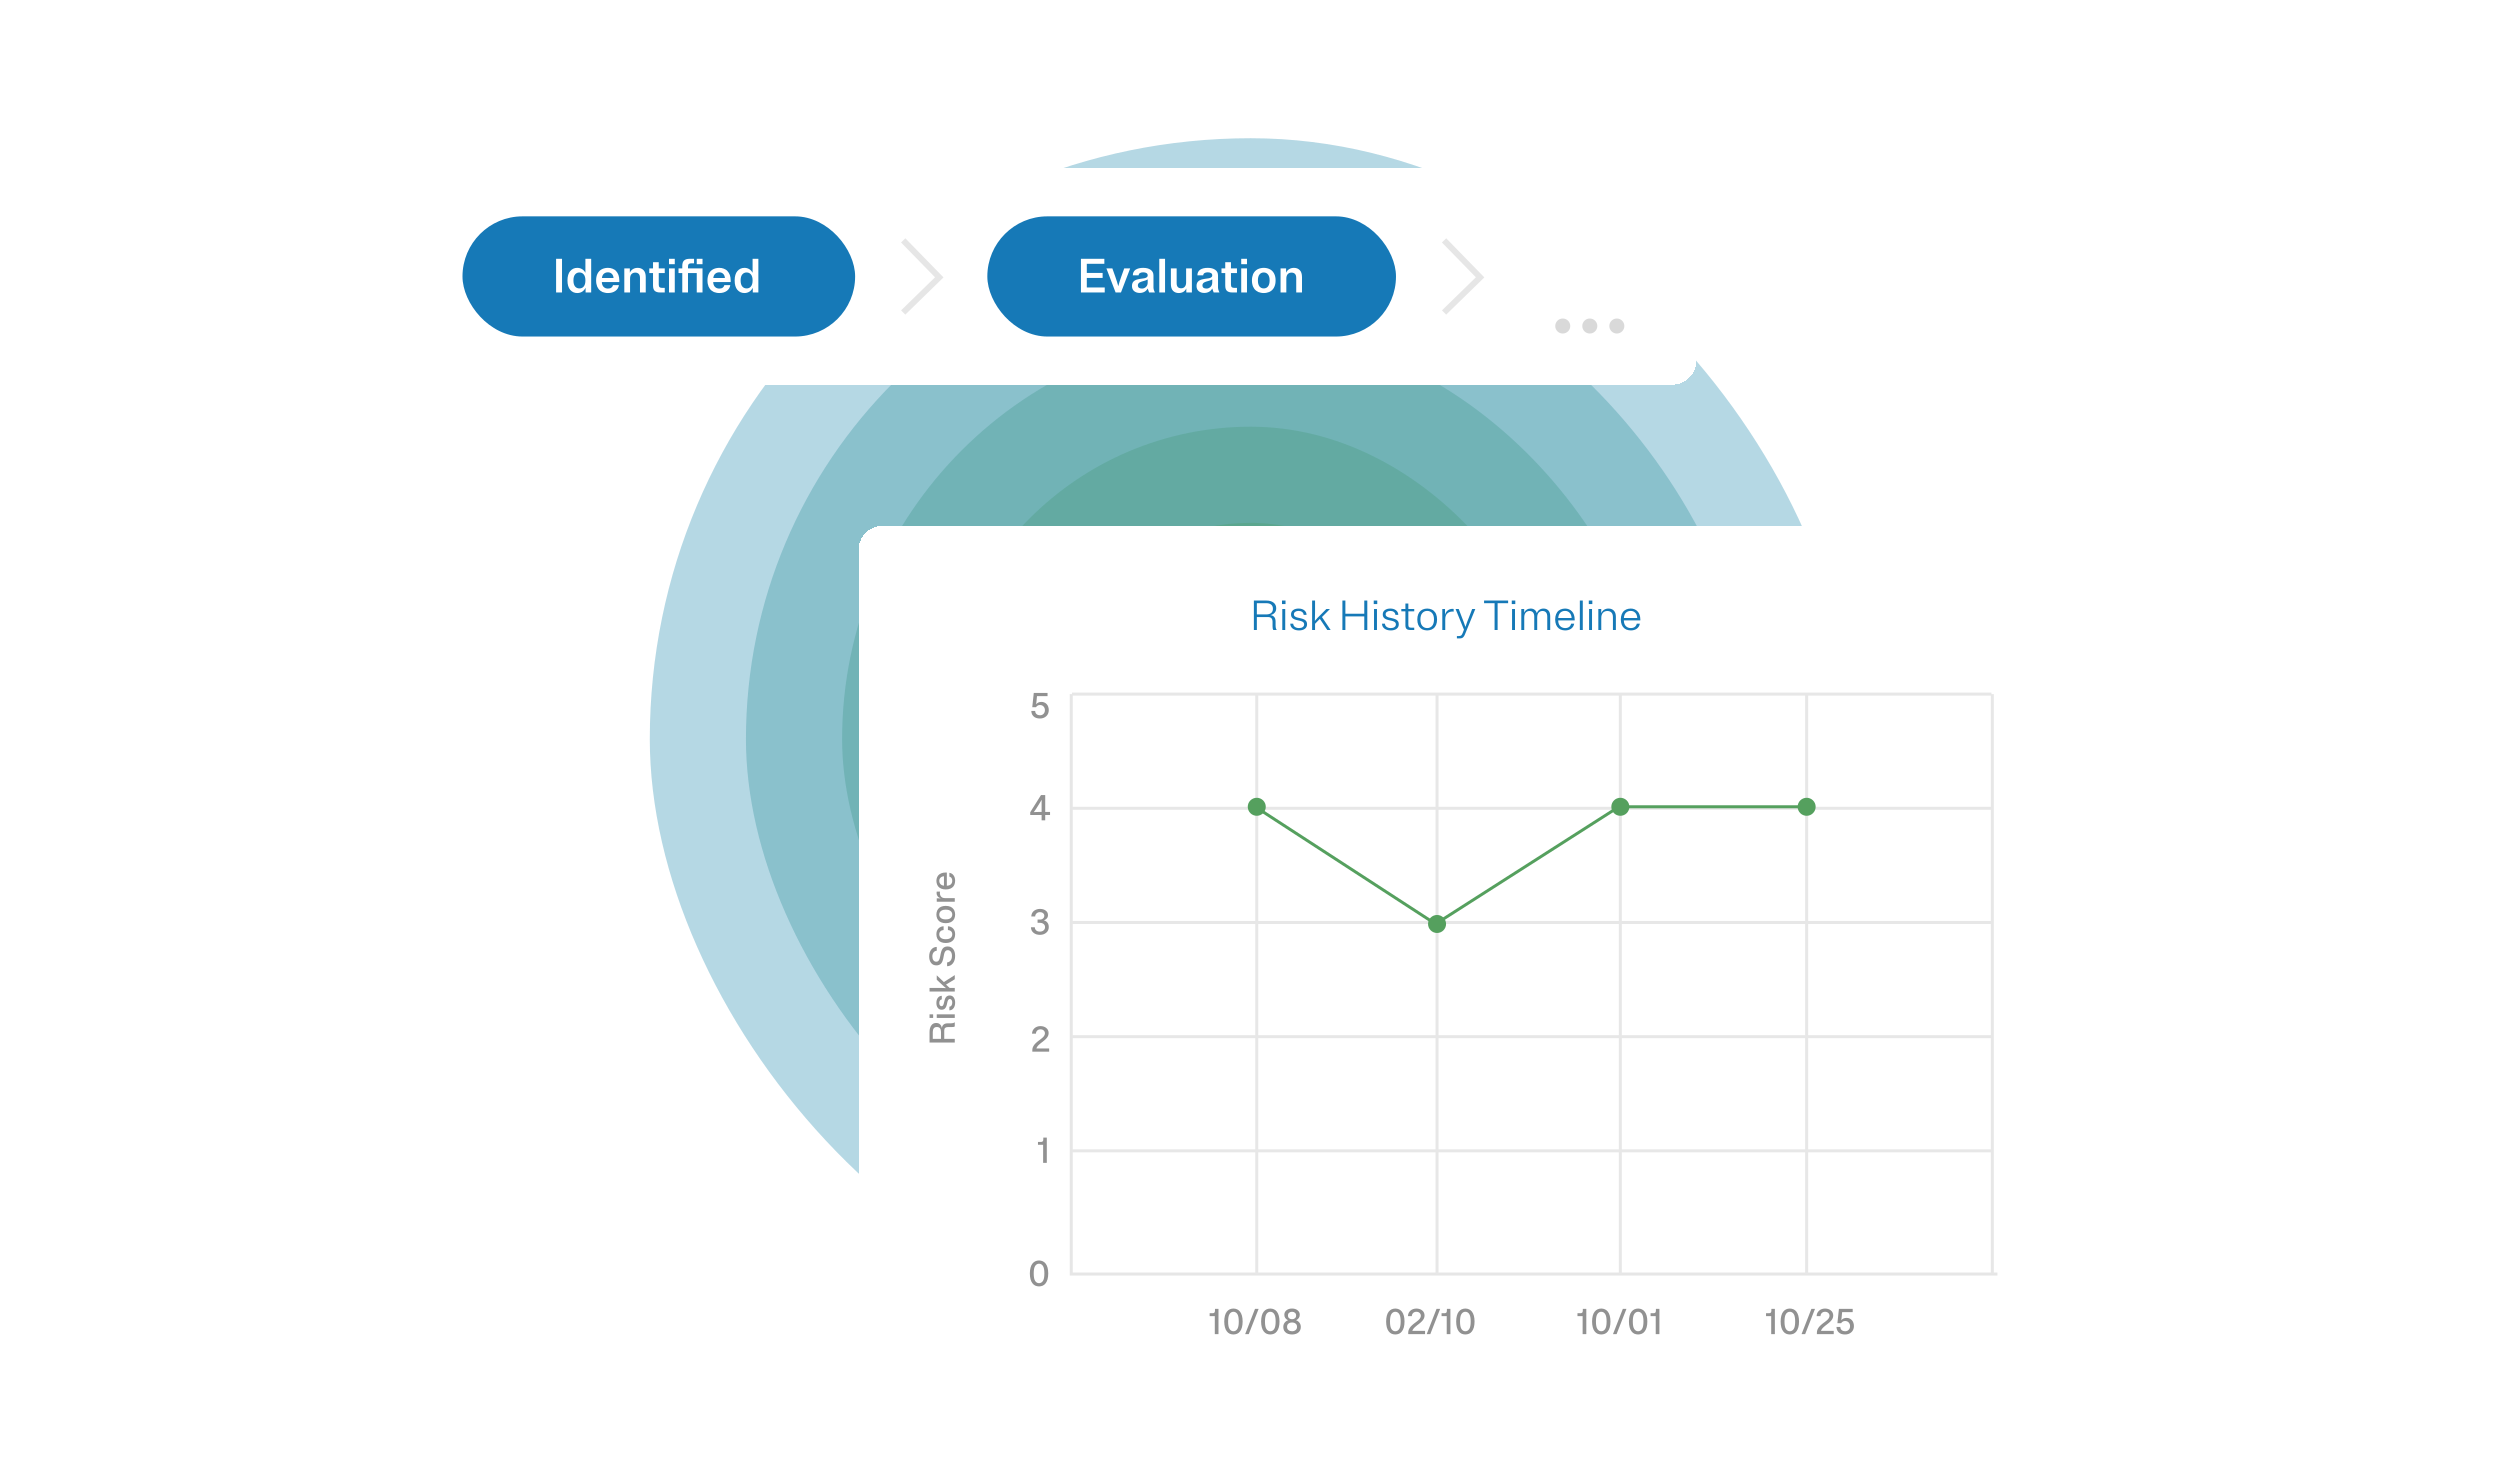 <svg width="624" height="369" viewBox="0 0 624 369" fill="none" xmlns="http://www.w3.org/2000/svg">
<g clip-path="url(#clip0_1062_125545)">
<g opacity="0.4">
<rect x="162.188" y="34.5" width="300" height="300" rx="150" fill="#479DBB"/>
</g>
<g opacity="0.4">
<rect x="186.188" y="58.5" width="252" height="252" rx="126" fill="#499DA8"/>
</g>
<g opacity="0.4">
<rect x="210.188" y="82.5" width="204" height="204" rx="102" fill="#4C9E96"/>
</g>
<g opacity="0.4">
<rect x="234.188" y="106.5" width="156" height="156" rx="78" fill="#4D9E85"/>
</g>
<g opacity="0.4">
<rect x="258.188" y="130.5" width="108" height="108" rx="54" fill="#51A071"/>
</g>
<g filter="url(#filter0_d_1062_125545)">
<rect x="214.312" y="119.25" width="306.75" height="219.75" rx="6" fill="white" shape-rendering="crispEdges"/>
<path d="M261.775 219.405C261.775 218.949 261.664 218.58 261.442 218.298C261.226 218.01 260.926 217.815 260.542 217.713C260.848 217.617 261.097 217.458 261.289 217.236C261.481 217.014 261.577 216.744 261.577 216.426C261.577 215.94 261.388 215.559 261.01 215.283C260.632 215.001 260.152 214.86 259.57 214.86C259.42 214.86 259.273 214.872 259.129 214.896C258.991 214.92 258.856 214.956 258.724 215.004C258.592 215.046 258.469 215.1 258.355 215.166C258.241 215.226 258.133 215.298 258.031 215.382C257.935 215.466 257.848 215.559 257.77 215.661C257.698 215.757 257.635 215.865 257.581 215.985C257.527 216.099 257.485 216.222 257.455 216.354C257.425 216.48 257.41 216.612 257.41 216.75H258.382C258.388 216.444 258.502 216.189 258.724 215.985C258.946 215.775 259.228 215.67 259.57 215.67C259.894 215.67 260.155 215.757 260.353 215.931C260.557 216.099 260.659 216.309 260.659 216.561C260.659 216.843 260.557 217.074 260.353 217.254C260.155 217.434 259.894 217.524 259.57 217.524H258.976V218.334H259.48C259.918 218.334 260.254 218.433 260.488 218.631C260.728 218.823 260.848 219.081 260.848 219.405C260.848 219.729 260.728 219.999 260.488 220.215C260.254 220.425 259.948 220.53 259.57 220.53C259.156 220.53 258.841 220.428 258.625 220.224C258.409 220.02 258.298 219.762 258.292 219.45H257.32C257.326 219.594 257.344 219.732 257.374 219.864C257.404 219.996 257.446 220.122 257.5 220.242C257.56 220.356 257.629 220.464 257.707 220.566C257.791 220.662 257.884 220.752 257.986 220.836C258.088 220.914 258.196 220.986 258.31 221.052C258.43 221.112 258.556 221.166 258.688 221.214C258.826 221.256 258.967 221.286 259.111 221.304C259.261 221.328 259.414 221.34 259.57 221.34C259.726 221.34 259.876 221.328 260.02 221.304C260.164 221.28 260.302 221.247 260.434 221.205C260.572 221.157 260.698 221.1 260.812 221.034C260.932 220.968 261.04 220.893 261.136 220.809C261.238 220.725 261.328 220.632 261.406 220.53C261.484 220.428 261.55 220.32 261.604 220.206C261.658 220.086 261.7 219.96 261.73 219.828C261.76 219.69 261.775 219.549 261.775 219.405Z" fill="#919191"/>
<path d="M260.886 186.45H259.833L257.142 190.743V191.427H259.986V192.75H260.886V191.427H262.092V190.662H260.886V186.45ZM259.986 190.662H259.572C259.314 190.662 259.053 190.665 258.789 190.671C258.531 190.671 258.276 190.683 258.024 190.707C258.168 190.521 258.306 190.332 258.438 190.14C258.576 189.942 258.714 189.732 258.852 189.51L259.329 188.745C259.467 188.523 259.59 188.319 259.698 188.133C259.812 187.947 259.917 187.773 260.013 187.611C260.001 187.833 259.992 188.055 259.986 188.277C259.986 188.499 259.986 188.724 259.986 188.952V190.662Z" fill="#919191"/>
<path d="M258.589 164.514C258.697 164.346 258.832 164.214 258.994 164.118C259.162 164.022 259.354 163.974 259.57 163.974C259.942 163.974 260.242 164.097 260.47 164.343C260.698 164.589 260.812 164.895 260.812 165.261C260.812 165.621 260.698 165.924 260.47 166.17C260.242 166.41 259.942 166.53 259.57 166.53C259.246 166.53 258.97 166.44 258.742 166.26C258.514 166.08 258.394 165.81 258.382 165.45H257.41C257.416 165.636 257.44 165.807 257.482 165.963C257.524 166.119 257.581 166.263 257.653 166.395C257.725 166.521 257.809 166.635 257.905 166.737C258.001 166.839 258.109 166.929 258.229 167.007C258.355 167.079 258.487 167.142 258.625 167.196C258.769 167.244 258.919 167.28 259.075 167.304C259.231 167.328 259.396 167.34 259.57 167.34C259.726 167.34 259.876 167.328 260.02 167.304C260.164 167.28 260.302 167.244 260.434 167.196C260.572 167.148 260.698 167.088 260.812 167.016C260.932 166.944 261.04 166.863 261.136 166.773C261.238 166.683 261.328 166.584 261.406 166.476C261.484 166.362 261.55 166.242 261.604 166.116C261.658 165.99 261.7 165.855 261.73 165.711C261.76 165.567 261.775 165.417 261.775 165.261C261.775 165.099 261.763 164.946 261.739 164.802C261.715 164.652 261.679 164.514 261.631 164.388C261.589 164.262 261.535 164.145 261.469 164.037C261.403 163.923 261.328 163.824 261.244 163.74C261.16 163.65 261.07 163.572 260.974 163.506C260.878 163.434 260.773 163.377 260.659 163.335C260.551 163.287 260.437 163.251 260.317 163.227C260.197 163.203 260.071 163.191 259.939 163.191C259.651 163.191 259.396 163.242 259.174 163.344C258.952 163.446 258.766 163.596 258.616 163.794C258.634 163.698 258.649 163.587 258.661 163.461C258.679 163.335 258.697 163.182 258.715 163.002L258.832 161.76H261.469V160.95H258.031L257.653 164.514H258.589Z" fill="#919191"/>
<path d="M257.665 250.5H261.868V249.69H258.682C258.712 249.594 258.751 249.501 258.799 249.411C258.853 249.321 258.91 249.234 258.97 249.15C259.036 249.066 259.105 248.985 259.177 248.907C259.255 248.829 259.336 248.754 259.42 248.682C259.504 248.604 259.591 248.529 259.681 248.457C259.771 248.379 259.864 248.304 259.96 248.232C260.056 248.16 260.152 248.088 260.248 248.016C260.344 247.938 260.437 247.863 260.527 247.791C260.623 247.719 260.713 247.644 260.797 247.566C260.887 247.488 260.971 247.407 261.049 247.323C261.133 247.239 261.208 247.155 261.274 247.071C261.346 246.981 261.409 246.891 261.463 246.801C261.523 246.705 261.574 246.606 261.616 246.504C261.658 246.402 261.688 246.297 261.706 246.189C261.73 246.075 261.742 245.958 261.742 245.838C261.742 245.706 261.727 245.58 261.697 245.46C261.673 245.34 261.634 245.229 261.58 245.127C261.532 245.019 261.472 244.92 261.4 244.83C261.328 244.74 261.244 244.659 261.148 244.587C261.058 244.509 260.959 244.44 260.851 244.38C260.743 244.32 260.626 244.272 260.5 244.236C260.38 244.194 260.254 244.164 260.122 244.146C259.99 244.122 259.852 244.11 259.708 244.11C259.564 244.11 259.423 244.122 259.285 244.146C259.153 244.17 259.024 244.203 258.898 244.245C258.772 244.287 258.652 244.341 258.538 244.407C258.43 244.467 258.328 244.539 258.232 244.623C258.136 244.707 258.049 244.8 257.971 244.902C257.893 244.998 257.827 245.103 257.773 245.217C257.719 245.331 257.677 245.454 257.647 245.586C257.617 245.718 257.599 245.856 257.593 246H258.565C258.577 245.688 258.685 245.43 258.889 245.226C259.099 245.022 259.372 244.92 259.708 244.92C260.038 244.92 260.305 245.016 260.509 245.208C260.713 245.4 260.815 245.637 260.815 245.919C260.815 246.003 260.803 246.087 260.779 246.171C260.761 246.249 260.731 246.327 260.689 246.405C260.653 246.483 260.608 246.558 260.554 246.63C260.5 246.702 260.44 246.774 260.374 246.846C260.308 246.912 260.236 246.981 260.158 247.053C260.08 247.119 259.999 247.185 259.915 247.251C259.831 247.317 259.744 247.386 259.654 247.458C259.564 247.524 259.471 247.593 259.375 247.665C259.285 247.731 259.192 247.8 259.096 247.872C259.006 247.944 258.916 248.019 258.826 248.097C258.736 248.169 258.649 248.247 258.565 248.331C258.481 248.409 258.4 248.49 258.322 248.574C258.244 248.658 258.172 248.748 258.106 248.844C258.04 248.934 257.98 249.03 257.926 249.132C257.872 249.228 257.824 249.33 257.782 249.438C257.746 249.546 257.716 249.66 257.692 249.78C257.674 249.894 257.665 250.014 257.665 250.14V250.5Z" fill="#919191"/>
<path d="M260.41 272.355C260.41 272.625 260.359 272.805 260.257 272.895C260.155 272.985 260.011 273.03 259.825 273.03H259.078V273.75H260.365V278.25H261.283V271.95H260.41V272.355Z" fill="#919191"/>
<path d="M259.345 302.61C259.177 302.61 259.015 302.628 258.859 302.664C258.709 302.694 258.562 302.742 258.418 302.808C258.28 302.868 258.151 302.949 258.031 303.051C257.911 303.147 257.8 303.261 257.698 303.393C257.596 303.525 257.503 303.675 257.419 303.843C257.341 304.011 257.275 304.197 257.221 304.401C257.167 304.605 257.125 304.83 257.095 305.076C257.065 305.316 257.05 305.574 257.05 305.85C257.05 306.126 257.065 306.387 257.095 306.633C257.125 306.873 257.167 307.095 257.221 307.299C257.275 307.503 257.341 307.689 257.419 307.857C257.503 308.025 257.596 308.175 257.698 308.307C257.8 308.439 257.911 308.556 258.031 308.658C258.151 308.754 258.28 308.835 258.418 308.901C258.562 308.961 258.709 309.006 258.859 309.036C259.015 309.072 259.177 309.09 259.345 309.09C259.513 309.09 259.672 309.072 259.822 309.036C259.978 309.006 260.125 308.961 260.263 308.901C260.407 308.835 260.539 308.754 260.659 308.658C260.779 308.556 260.89 308.439 260.992 308.307C261.094 308.175 261.184 308.025 261.262 307.857C261.346 307.689 261.415 307.503 261.469 307.299C261.523 307.095 261.565 306.873 261.595 306.633C261.625 306.387 261.64 306.126 261.64 305.85C261.64 305.574 261.625 305.316 261.595 305.076C261.565 304.83 261.523 304.605 261.469 304.401C261.415 304.197 261.346 304.011 261.262 303.843C261.184 303.675 261.094 303.525 260.992 303.393C260.89 303.261 260.779 303.147 260.659 303.051C260.539 302.949 260.407 302.868 260.263 302.808C260.125 302.742 259.978 302.694 259.822 302.664C259.672 302.628 259.513 302.61 259.345 302.61ZM259.345 308.28C258.949 308.28 258.628 308.097 258.382 307.731C258.136 307.365 258.013 306.738 258.013 305.85C258.013 304.962 258.136 304.335 258.382 303.969C258.628 303.603 258.949 303.42 259.345 303.42C259.741 303.42 260.062 303.603 260.308 303.969C260.554 304.335 260.677 304.962 260.677 305.85C260.677 306.738 260.554 307.365 260.308 307.731C260.062 308.097 259.741 308.28 259.345 308.28Z" fill="#919191"/>
<path d="M238.312 243.155C238.192 243.251 238.042 243.32 237.862 243.362C237.682 243.404 237.457 243.425 237.187 243.425L236.539 243.425C236.095 243.425 235.756 243.527 235.522 243.731C235.282 243.929 235.141 244.211 235.099 244.577C235.021 244.199 234.865 243.899 234.631 243.677C234.397 243.449 234.076 243.335 233.668 243.335C233.134 243.335 232.726 243.542 232.444 243.956C232.156 244.37 232.012 244.916 232.012 245.594L232.012 248.222L238.312 248.222L238.312 247.304L235.684 247.304L235.684 245.216C235.684 244.91 235.762 244.691 235.918 244.559C236.074 244.421 236.311 244.352 236.629 244.352L237.637 244.352C237.775 244.352 237.904 244.343 238.024 244.325C238.138 244.301 238.234 244.262 238.312 244.208L238.312 243.155ZM232.822 245.594C232.822 245.186 232.906 244.877 233.074 244.667C233.236 244.451 233.494 244.343 233.848 244.343C234.202 244.343 234.463 244.451 234.631 244.667C234.793 244.877 234.874 245.186 234.874 245.594L234.874 247.304L232.822 247.304L232.822 245.594ZM232.012 241.172L232.012 242.072L232.912 242.072L232.912 241.172L232.012 241.172ZM233.812 241.172L233.812 242.072L238.312 242.072L238.312 241.172L233.812 241.172ZM235.036 240.027C235.138 240.027 235.234 240.018 235.324 240C235.408 239.982 235.486 239.958 235.558 239.928C235.63 239.892 235.696 239.853 235.756 239.811C235.816 239.763 235.87 239.712 235.918 239.658C235.966 239.598 236.011 239.535 236.053 239.469C236.089 239.403 236.125 239.334 236.161 239.262C236.191 239.19 236.218 239.118 236.242 239.046C236.266 238.968 236.29 238.89 236.314 238.812C236.332 238.734 236.35 238.656 236.368 238.578C236.386 238.494 236.404 238.416 236.422 238.344C236.434 238.266 236.449 238.191 236.467 238.119C236.485 238.047 236.506 237.978 236.53 237.912C236.548 237.846 236.572 237.786 236.602 237.732C236.626 237.672 236.653 237.621 236.683 237.579C236.713 237.531 236.749 237.492 236.791 237.462C236.827 237.426 236.869 237.399 236.917 237.381C236.965 237.363 237.019 237.354 237.079 237.354C237.265 237.354 237.412 237.435 237.52 237.597C237.628 237.759 237.682 237.972 237.682 238.236C237.682 238.548 237.616 238.797 237.484 238.983C237.352 239.163 237.178 239.262 236.962 239.28L236.962 240.18C237.394 240.174 237.742 239.994 238.006 239.64C238.27 239.28 238.402 238.812 238.402 238.236C238.402 237.732 238.285 237.312 238.051 236.976C237.817 236.64 237.478 236.472 237.034 236.472C236.932 236.472 236.839 236.481 236.755 236.499C236.665 236.517 236.584 236.544 236.512 236.58C236.434 236.61 236.368 236.649 236.314 236.697C236.254 236.739 236.2 236.79 236.152 236.85C236.098 236.904 236.053 236.964 236.017 237.03C235.975 237.096 235.939 237.165 235.909 237.237C235.879 237.309 235.852 237.384 235.828 237.462C235.804 237.534 235.783 237.609 235.765 237.687C235.741 237.765 235.72 237.846 235.702 237.93C235.684 238.008 235.666 238.086 235.648 238.164C235.63 238.236 235.612 238.308 235.594 238.38C235.576 238.452 235.558 238.521 235.54 238.587C235.516 238.653 235.492 238.716 235.468 238.776C235.444 238.83 235.417 238.881 235.387 238.929C235.357 238.971 235.324 239.01 235.288 239.046C235.246 239.076 235.201 239.1 235.153 239.118C235.105 239.136 235.051 239.145 234.991 239.145C234.823 239.145 234.691 239.073 234.595 238.929C234.493 238.785 234.442 238.596 234.442 238.362C234.442 238.086 234.499 237.87 234.613 237.714C234.727 237.558 234.88 237.471 235.072 237.453L235.072 236.553C234.676 236.559 234.352 236.724 234.1 237.048C233.848 237.366 233.722 237.804 233.722 238.362C233.722 238.848 233.839 239.247 234.073 239.559C234.301 239.871 234.622 240.027 235.036 240.027ZM238.312 235.48L238.312 234.58L237.025 234.58L236.125 233.761L238.312 232.42L238.312 231.385L235.585 233.122L233.812 231.439L233.812 232.537L234.847 233.509C235.105 233.749 235.333 233.962 235.531 234.148C235.723 234.328 235.921 234.49 236.125 234.634C235.819 234.616 235.504 234.604 235.18 234.598C234.856 234.586 234.541 234.58 234.235 234.58L232.012 234.58L232.012 235.48L238.312 235.48ZM233.722 228.958C233.854 228.958 233.977 228.949 234.091 228.931C234.199 228.907 234.301 228.877 234.397 228.841C234.487 228.805 234.571 228.76 234.649 228.706C234.727 228.652 234.799 228.592 234.865 228.526C234.925 228.46 234.982 228.388 235.036 228.31C235.084 228.232 235.129 228.151 235.171 228.067C235.207 227.977 235.243 227.887 235.279 227.797C235.309 227.701 235.339 227.605 235.369 227.509C235.393 227.407 235.417 227.308 235.441 227.212C235.459 227.11 235.477 227.011 235.495 226.915C235.513 226.813 235.534 226.714 235.558 226.618C235.576 226.516 235.594 226.42 235.612 226.33C235.63 226.234 235.651 226.144 235.675 226.06C235.699 225.97 235.726 225.886 235.756 225.808C235.786 225.73 235.819 225.658 235.855 225.592C235.891 225.526 235.933 225.466 235.981 225.412C236.023 225.358 236.074 225.313 236.134 225.277C236.188 225.241 236.251 225.214 236.323 225.196C236.395 225.172 236.473 225.16 236.557 225.16C236.875 225.16 237.13 225.289 237.322 225.547C237.514 225.805 237.61 226.15 237.61 226.582C237.61 227.068 237.499 227.455 237.277 227.743C237.049 228.031 236.755 228.19 236.395 228.22L236.395 229.174C236.989 229.162 237.472 228.919 237.844 228.445C238.216 227.971 238.402 227.35 238.402 226.582C238.402 226.414 238.39 226.252 238.366 226.096C238.348 225.94 238.321 225.793 238.285 225.655C238.243 225.511 238.192 225.376 238.132 225.25C238.072 225.124 238.003 225.01 237.925 224.908C237.841 224.8 237.751 224.704 237.655 224.62C237.559 224.536 237.454 224.467 237.34 224.413C237.22 224.353 237.091 224.308 236.953 224.278C236.815 224.248 236.671 224.233 236.521 224.233C236.389 224.233 236.269 224.245 236.161 224.269C236.047 224.287 235.945 224.314 235.855 224.35C235.759 224.386 235.672 224.431 235.594 224.485C235.516 224.539 235.447 224.599 235.387 224.665C235.321 224.731 235.264 224.803 235.216 224.881C235.162 224.959 235.117 225.043 235.081 225.133C235.039 225.217 235.003 225.307 234.973 225.403C234.937 225.499 234.907 225.595 234.883 225.691C234.853 225.787 234.829 225.886 234.811 225.988C234.787 226.084 234.766 226.183 234.748 226.285C234.73 226.387 234.712 226.486 234.694 226.582C234.67 226.678 234.649 226.774 234.631 226.87C234.613 226.966 234.592 227.059 234.568 227.149C234.544 227.233 234.517 227.314 234.487 227.392C234.457 227.47 234.424 227.542 234.388 227.608C234.352 227.674 234.313 227.734 234.271 227.788C234.223 227.842 234.172 227.887 234.118 227.923C234.058 227.959 233.992 227.989 233.92 228.013C233.848 228.031 233.77 228.04 233.686 228.04C233.392 228.04 233.158 227.923 232.984 227.689C232.804 227.449 232.714 227.137 232.714 226.753C232.714 226.321 232.813 225.979 233.011 225.727C233.209 225.475 233.476 225.334 233.812 225.304L233.812 224.35C233.254 224.362 232.801 224.581 232.453 225.007C232.099 225.433 231.922 226.015 231.922 226.753C231.922 227.401 232.081 227.932 232.399 228.346C232.711 228.754 233.152 228.958 233.722 228.958ZM236.062 222.429C235.522 222.429 235.117 222.318 234.847 222.096C234.577 221.868 234.442 221.574 234.442 221.214C234.442 220.896 234.538 220.644 234.73 220.458C234.916 220.266 235.18 220.158 235.522 220.134L235.522 219.189C234.958 219.231 234.517 219.432 234.199 219.792C233.881 220.146 233.722 220.62 233.722 221.214C233.722 221.394 233.74 221.568 233.776 221.736C233.806 221.898 233.854 222.051 233.92 222.195C233.98 222.339 234.058 222.474 234.154 222.6C234.25 222.72 234.361 222.828 234.487 222.924C234.613 223.02 234.757 223.101 234.919 223.167C235.075 223.233 235.249 223.284 235.441 223.32C235.633 223.356 235.84 223.374 236.062 223.374C236.284 223.374 236.491 223.356 236.683 223.32C236.875 223.284 237.052 223.233 237.214 223.167C237.37 223.101 237.511 223.02 237.637 222.924C237.763 222.828 237.874 222.72 237.97 222.6C238.066 222.474 238.147 222.339 238.213 222.195C238.273 222.051 238.318 221.898 238.348 221.736C238.384 221.568 238.402 221.394 238.402 221.214C238.402 220.62 238.243 220.146 237.925 219.792C237.607 219.432 237.166 219.231 236.602 219.189L236.602 220.134C236.944 220.158 237.211 220.266 237.403 220.458C237.589 220.644 237.682 220.896 237.682 221.214C237.682 221.574 237.547 221.868 237.277 222.096C237.007 222.318 236.602 222.429 236.062 222.429ZM238.402 216.266C238.402 216.086 238.384 215.915 238.348 215.753C238.318 215.585 238.273 215.429 238.213 215.285C238.147 215.141 238.066 215.009 237.97 214.889C237.874 214.763 237.763 214.652 237.637 214.556C237.511 214.46 237.37 214.379 237.214 214.313C237.052 214.247 236.875 214.196 236.683 214.16C236.491 214.124 236.284 214.106 236.062 214.106C235.84 214.106 235.633 214.124 235.441 214.16C235.249 214.196 235.075 214.247 234.919 214.313C234.757 214.379 234.613 214.46 234.487 214.556C234.361 214.652 234.25 214.763 234.154 214.889C234.058 215.009 233.98 215.141 233.92 215.285C233.854 215.429 233.806 215.585 233.776 215.753C233.74 215.915 233.722 216.086 233.722 216.266C233.722 216.446 233.74 216.62 233.776 216.788C233.806 216.95 233.854 217.103 233.92 217.247C233.98 217.391 234.058 217.526 234.154 217.652C234.25 217.772 234.361 217.88 234.487 217.976C234.613 218.072 234.757 218.153 234.919 218.219C235.075 218.285 235.249 218.336 235.441 218.372C235.633 218.408 235.84 218.426 236.062 218.426C236.284 218.426 236.491 218.408 236.683 218.372C236.875 218.336 237.052 218.285 237.214 218.219C237.37 218.153 237.511 218.072 237.637 217.976C237.763 217.88 237.874 217.772 237.97 217.652C238.066 217.526 238.147 217.391 238.213 217.247C238.273 217.103 238.318 216.95 238.348 216.788C238.384 216.62 238.402 216.446 238.402 216.266ZM237.682 216.266C237.682 216.626 237.547 216.92 237.277 217.148C237.007 217.37 236.602 217.481 236.062 217.481C235.522 217.481 235.117 217.37 234.847 217.148C234.577 216.92 234.442 216.626 234.442 216.266C234.442 215.906 234.577 215.615 234.847 215.393C235.117 215.165 235.522 215.051 236.062 215.051C236.602 215.051 237.007 215.165 237.277 215.393C237.547 215.615 237.682 215.906 237.682 216.266ZM234.595 210.899C234.595 210.827 234.601 210.764 234.613 210.71C234.619 210.65 234.628 210.596 234.64 210.548L233.812 210.548C233.8 210.596 233.791 210.65 233.785 210.71C233.773 210.764 233.767 210.827 233.767 210.899C233.767 211.211 233.857 211.484 234.037 211.718C234.211 211.952 234.478 212.123 234.838 212.231L233.812 212.231L233.812 213.068L238.312 213.068L238.312 212.168L235.882 212.168C235.45 212.168 235.129 212.051 234.919 211.817C234.703 211.577 234.595 211.271 234.595 210.899ZM236.962 205.857L236.962 206.802C237.166 206.844 237.337 206.949 237.475 207.117C237.613 207.285 237.682 207.528 237.682 207.846C237.682 208.2 237.571 208.491 237.349 208.719C237.121 208.941 236.782 209.061 236.332 209.079L236.332 205.776L236.062 205.776C235.84 205.776 235.633 205.794 235.441 205.83C235.249 205.866 235.075 205.917 234.919 205.983C234.757 206.043 234.613 206.121 234.487 206.217C234.361 206.307 234.25 206.412 234.154 206.532C234.058 206.652 233.98 206.781 233.92 206.919C233.854 207.057 233.806 207.204 233.776 207.36C233.74 207.516 233.722 207.678 233.722 207.846C233.722 208.026 233.74 208.2 233.776 208.368C233.806 208.53 233.854 208.683 233.92 208.827C233.98 208.971 234.058 209.106 234.154 209.232C234.244 209.352 234.355 209.46 234.487 209.556C234.613 209.652 234.757 209.733 234.919 209.799C235.075 209.865 235.249 209.916 235.441 209.952C235.633 209.988 235.84 210.006 236.062 210.006C236.284 210.006 236.491 209.988 236.683 209.952C236.875 209.916 237.052 209.865 237.214 209.799C237.37 209.733 237.514 209.652 237.646 209.556C237.772 209.46 237.883 209.352 237.979 209.232C238.069 209.106 238.147 208.971 238.213 208.827C238.273 208.683 238.318 208.53 238.348 208.368C238.384 208.2 238.402 208.026 238.402 207.846C238.402 207.306 238.273 206.856 238.015 206.496C237.757 206.13 237.406 205.917 236.962 205.857ZM234.442 207.846C234.442 207.54 234.541 207.285 234.739 207.081C234.937 206.871 235.228 206.748 235.612 206.712L235.612 209.061C235.228 209.019 234.937 208.89 234.739 208.674C234.541 208.452 234.442 208.176 234.442 207.846Z" fill="#919191"/>
<path d="M498.561 306H267.383V161.25" stroke="#E6E6E6" stroke-width="0.75"/>
<path d="M313.688 161.25V306" stroke="#E7E7E7" stroke-width="0.75"/>
<path d="M358.688 161.25V306" stroke="#E7E7E7" stroke-width="0.75"/>
<path d="M404.438 161.25V306" stroke="#E7E7E7" stroke-width="0.75"/>
<path d="M450.938 161.25V306" stroke="#E7E7E7" stroke-width="0.75"/>
<path d="M497.285 161.25V306" stroke="#E7E7E7" stroke-width="0.75"/>
<path d="M348.273 314.61C348.105 314.61 347.943 314.628 347.787 314.664C347.637 314.694 347.49 314.742 347.346 314.808C347.208 314.868 347.079 314.949 346.959 315.051C346.839 315.147 346.728 315.261 346.626 315.393C346.524 315.525 346.431 315.675 346.347 315.843C346.269 316.011 346.203 316.197 346.149 316.401C346.095 316.605 346.053 316.83 346.023 317.076C345.993 317.316 345.978 317.574 345.978 317.85C345.978 318.126 345.993 318.387 346.023 318.633C346.053 318.873 346.095 319.095 346.149 319.299C346.203 319.503 346.269 319.689 346.347 319.857C346.431 320.025 346.524 320.175 346.626 320.307C346.728 320.439 346.839 320.556 346.959 320.658C347.079 320.754 347.208 320.835 347.346 320.901C347.49 320.961 347.637 321.006 347.787 321.036C347.943 321.072 348.105 321.09 348.273 321.09C348.441 321.09 348.6 321.072 348.75 321.036C348.906 321.006 349.053 320.961 349.191 320.901C349.335 320.835 349.467 320.754 349.587 320.658C349.707 320.556 349.818 320.439 349.92 320.307C350.022 320.175 350.112 320.025 350.19 319.857C350.274 319.689 350.343 319.503 350.397 319.299C350.451 319.095 350.493 318.873 350.523 318.633C350.553 318.387 350.568 318.126 350.568 317.85C350.568 317.574 350.553 317.316 350.523 317.076C350.493 316.83 350.451 316.605 350.397 316.401C350.343 316.197 350.274 316.011 350.19 315.843C350.112 315.675 350.022 315.525 349.92 315.393C349.818 315.261 349.707 315.147 349.587 315.051C349.467 314.949 349.335 314.868 349.191 314.808C349.053 314.742 348.906 314.694 348.75 314.664C348.6 314.628 348.441 314.61 348.273 314.61ZM348.273 320.28C347.877 320.28 347.556 320.097 347.31 319.731C347.064 319.365 346.941 318.738 346.941 317.85C346.941 316.962 347.064 316.335 347.31 315.969C347.556 315.603 347.877 315.42 348.273 315.42C348.669 315.42 348.99 315.603 349.236 315.969C349.482 316.335 349.605 316.962 349.605 317.85C349.605 318.738 349.482 319.365 349.236 319.731C348.99 320.097 348.669 320.28 348.273 320.28ZM351.494 321H355.697V320.19H352.511C352.541 320.094 352.58 320.001 352.628 319.911C352.682 319.821 352.739 319.734 352.799 319.65C352.865 319.566 352.934 319.485 353.006 319.407C353.084 319.329 353.165 319.254 353.249 319.182C353.333 319.104 353.42 319.029 353.51 318.957C353.6 318.879 353.693 318.804 353.789 318.732C353.885 318.66 353.981 318.588 354.077 318.516C354.173 318.438 354.266 318.363 354.356 318.291C354.452 318.219 354.542 318.144 354.626 318.066C354.716 317.988 354.8 317.907 354.878 317.823C354.962 317.739 355.037 317.655 355.103 317.571C355.175 317.481 355.238 317.391 355.292 317.301C355.352 317.205 355.403 317.106 355.445 317.004C355.487 316.902 355.517 316.797 355.535 316.689C355.559 316.575 355.571 316.458 355.571 316.338C355.571 316.206 355.556 316.08 355.526 315.96C355.502 315.84 355.463 315.729 355.409 315.627C355.361 315.519 355.301 315.42 355.229 315.33C355.157 315.24 355.073 315.159 354.977 315.087C354.887 315.009 354.788 314.94 354.68 314.88C354.572 314.82 354.455 314.772 354.329 314.736C354.209 314.694 354.083 314.664 353.951 314.646C353.819 314.622 353.681 314.61 353.537 314.61C353.393 314.61 353.252 314.622 353.114 314.646C352.982 314.67 352.853 314.703 352.727 314.745C352.601 314.787 352.481 314.841 352.367 314.907C352.259 314.967 352.157 315.039 352.061 315.123C351.965 315.207 351.878 315.3 351.8 315.402C351.722 315.498 351.656 315.603 351.602 315.717C351.548 315.831 351.506 315.954 351.476 316.086C351.446 316.218 351.428 316.356 351.422 316.5H352.394C352.406 316.188 352.514 315.93 352.718 315.726C352.928 315.522 353.201 315.42 353.537 315.42C353.867 315.42 354.134 315.516 354.338 315.708C354.542 315.9 354.644 316.137 354.644 316.419C354.644 316.503 354.632 316.587 354.608 316.671C354.59 316.749 354.56 316.827 354.518 316.905C354.482 316.983 354.437 317.058 354.383 317.13C354.329 317.202 354.269 317.274 354.203 317.346C354.137 317.412 354.065 317.481 353.987 317.553C353.909 317.619 353.828 317.685 353.744 317.751C353.66 317.817 353.573 317.886 353.483 317.958C353.393 318.024 353.3 318.093 353.204 318.165C353.114 318.231 353.021 318.3 352.925 318.372C352.835 318.444 352.745 318.519 352.655 318.597C352.565 318.669 352.478 318.747 352.394 318.831C352.31 318.909 352.229 318.99 352.151 319.074C352.073 319.158 352.001 319.248 351.935 319.344C351.869 319.434 351.809 319.53 351.755 319.632C351.701 319.728 351.653 319.83 351.611 319.938C351.575 320.046 351.545 320.16 351.521 320.28C351.503 320.394 351.494 320.514 351.494 320.64V321ZM359.458 314.7H358.558L356.101 321H357.001L359.458 314.7ZM361.146 315.105C361.146 315.375 361.095 315.555 360.993 315.645C360.891 315.735 360.747 315.78 360.561 315.78H359.814V316.5H361.101V321H362.019V314.7H361.146V315.105ZM365.754 314.61C365.586 314.61 365.424 314.628 365.268 314.664C365.118 314.694 364.971 314.742 364.827 314.808C364.689 314.868 364.56 314.949 364.44 315.051C364.32 315.147 364.209 315.261 364.107 315.393C364.005 315.525 363.912 315.675 363.828 315.843C363.75 316.011 363.684 316.197 363.63 316.401C363.576 316.605 363.534 316.83 363.504 317.076C363.474 317.316 363.459 317.574 363.459 317.85C363.459 318.126 363.474 318.387 363.504 318.633C363.534 318.873 363.576 319.095 363.63 319.299C363.684 319.503 363.75 319.689 363.828 319.857C363.912 320.025 364.005 320.175 364.107 320.307C364.209 320.439 364.32 320.556 364.44 320.658C364.56 320.754 364.689 320.835 364.827 320.901C364.971 320.961 365.118 321.006 365.268 321.036C365.424 321.072 365.586 321.09 365.754 321.09C365.922 321.09 366.081 321.072 366.231 321.036C366.387 321.006 366.534 320.961 366.672 320.901C366.816 320.835 366.948 320.754 367.068 320.658C367.188 320.556 367.299 320.439 367.401 320.307C367.503 320.175 367.593 320.025 367.671 319.857C367.755 319.689 367.824 319.503 367.878 319.299C367.932 319.095 367.974 318.873 368.004 318.633C368.034 318.387 368.049 318.126 368.049 317.85C368.049 317.574 368.034 317.316 368.004 317.076C367.974 316.83 367.932 316.605 367.878 316.401C367.824 316.197 367.755 316.011 367.671 315.843C367.593 315.675 367.503 315.525 367.401 315.393C367.299 315.261 367.188 315.147 367.068 315.051C366.948 314.949 366.816 314.868 366.672 314.808C366.534 314.742 366.387 314.694 366.231 314.664C366.081 314.628 365.922 314.61 365.754 314.61ZM365.754 320.28C365.358 320.28 365.037 320.097 364.791 319.731C364.545 319.365 364.422 318.738 364.422 317.85C364.422 316.962 364.545 316.335 364.791 315.969C365.037 315.603 365.358 315.42 365.754 315.42C366.15 315.42 366.471 315.603 366.717 315.969C366.963 316.335 367.086 316.962 367.086 317.85C367.086 318.738 366.963 319.365 366.717 319.731C366.471 320.097 366.15 320.28 365.754 320.28Z" fill="#919191"/>
<path d="M303.259 315.105C303.259 315.375 303.208 315.555 303.106 315.645C303.004 315.735 302.86 315.78 302.674 315.78H301.927V316.5H303.214V321H304.132V314.7H303.259V315.105ZM307.867 314.61C307.699 314.61 307.537 314.628 307.381 314.664C307.231 314.694 307.084 314.742 306.94 314.808C306.802 314.868 306.673 314.949 306.553 315.051C306.433 315.147 306.322 315.261 306.22 315.393C306.118 315.525 306.025 315.675 305.941 315.843C305.863 316.011 305.797 316.197 305.743 316.401C305.689 316.605 305.647 316.83 305.617 317.076C305.587 317.316 305.572 317.574 305.572 317.85C305.572 318.126 305.587 318.387 305.617 318.633C305.647 318.873 305.689 319.095 305.743 319.299C305.797 319.503 305.863 319.689 305.941 319.857C306.025 320.025 306.118 320.175 306.22 320.307C306.322 320.439 306.433 320.556 306.553 320.658C306.673 320.754 306.802 320.835 306.94 320.901C307.084 320.961 307.231 321.006 307.381 321.036C307.537 321.072 307.699 321.09 307.867 321.09C308.035 321.09 308.194 321.072 308.344 321.036C308.5 321.006 308.647 320.961 308.785 320.901C308.929 320.835 309.061 320.754 309.181 320.658C309.301 320.556 309.412 320.439 309.514 320.307C309.616 320.175 309.706 320.025 309.784 319.857C309.868 319.689 309.937 319.503 309.991 319.299C310.045 319.095 310.087 318.873 310.117 318.633C310.147 318.387 310.162 318.126 310.162 317.85C310.162 317.574 310.147 317.316 310.117 317.076C310.087 316.83 310.045 316.605 309.991 316.401C309.937 316.197 309.868 316.011 309.784 315.843C309.706 315.675 309.616 315.525 309.514 315.393C309.412 315.261 309.301 315.147 309.181 315.051C309.061 314.949 308.929 314.868 308.785 314.808C308.647 314.742 308.5 314.694 308.344 314.664C308.194 314.628 308.035 314.61 307.867 314.61ZM307.867 320.28C307.471 320.28 307.15 320.097 306.904 319.731C306.658 319.365 306.535 318.738 306.535 317.85C306.535 316.962 306.658 316.335 306.904 315.969C307.15 315.603 307.471 315.42 307.867 315.42C308.263 315.42 308.584 315.603 308.83 315.969C309.076 316.335 309.199 316.962 309.199 317.85C309.199 318.738 309.076 319.365 308.83 319.731C308.584 320.097 308.263 320.28 307.867 320.28ZM314.148 314.7H313.248L310.791 321H311.691L314.148 314.7ZM317.069 314.61C316.901 314.61 316.739 314.628 316.583 314.664C316.433 314.694 316.286 314.742 316.142 314.808C316.004 314.868 315.875 314.949 315.755 315.051C315.635 315.147 315.524 315.261 315.422 315.393C315.32 315.525 315.227 315.675 315.143 315.843C315.065 316.011 314.999 316.197 314.945 316.401C314.891 316.605 314.849 316.83 314.819 317.076C314.789 317.316 314.774 317.574 314.774 317.85C314.774 318.126 314.789 318.387 314.819 318.633C314.849 318.873 314.891 319.095 314.945 319.299C314.999 319.503 315.065 319.689 315.143 319.857C315.227 320.025 315.32 320.175 315.422 320.307C315.524 320.439 315.635 320.556 315.755 320.658C315.875 320.754 316.004 320.835 316.142 320.901C316.286 320.961 316.433 321.006 316.583 321.036C316.739 321.072 316.901 321.09 317.069 321.09C317.237 321.09 317.396 321.072 317.546 321.036C317.702 321.006 317.849 320.961 317.987 320.901C318.131 320.835 318.263 320.754 318.383 320.658C318.503 320.556 318.614 320.439 318.716 320.307C318.818 320.175 318.908 320.025 318.986 319.857C319.07 319.689 319.139 319.503 319.193 319.299C319.247 319.095 319.289 318.873 319.319 318.633C319.349 318.387 319.364 318.126 319.364 317.85C319.364 317.574 319.349 317.316 319.319 317.076C319.289 316.83 319.247 316.605 319.193 316.401C319.139 316.197 319.07 316.011 318.986 315.843C318.908 315.675 318.818 315.525 318.716 315.393C318.614 315.261 318.503 315.147 318.383 315.051C318.263 314.949 318.131 314.868 317.987 314.808C317.849 314.742 317.702 314.694 317.546 314.664C317.396 314.628 317.237 314.61 317.069 314.61ZM317.069 320.28C316.673 320.28 316.352 320.097 316.106 319.731C315.86 319.365 315.737 318.738 315.737 317.85C315.737 316.962 315.86 316.335 316.106 315.969C316.352 315.603 316.673 315.42 317.069 315.42C317.465 315.42 317.786 315.603 318.032 315.969C318.278 316.335 318.401 316.962 318.401 317.85C318.401 318.738 318.278 319.365 318.032 319.731C317.786 320.097 317.465 320.28 317.069 320.28ZM322.495 321.09C322.675 321.09 322.849 321.075 323.017 321.045C323.185 321.021 323.341 320.982 323.485 320.928C323.635 320.874 323.77 320.808 323.89 320.73C324.016 320.652 324.127 320.562 324.223 320.46C324.319 320.358 324.4 320.244 324.466 320.118C324.538 319.992 324.592 319.854 324.628 319.704C324.664 319.554 324.682 319.395 324.682 319.227C324.682 318.807 324.574 318.453 324.358 318.165C324.142 317.871 323.854 317.658 323.494 317.526C323.782 317.4 324.007 317.22 324.169 316.986C324.337 316.752 324.421 316.479 324.421 316.167C324.421 315.699 324.238 315.324 323.872 315.042C323.512 314.754 323.053 314.61 322.495 314.61C321.937 314.61 321.475 314.754 321.109 315.042C320.749 315.324 320.569 315.699 320.569 316.167C320.569 316.479 320.65 316.752 320.812 316.986C320.98 317.22 321.208 317.4 321.496 317.526C321.136 317.658 320.848 317.871 320.632 318.165C320.416 318.453 320.308 318.807 320.308 319.227C320.308 319.395 320.326 319.554 320.362 319.704C320.398 319.854 320.449 319.992 320.515 320.118C320.587 320.244 320.671 320.358 320.767 320.46C320.863 320.562 320.971 320.652 321.091 320.73C321.217 320.808 321.352 320.874 321.496 320.928C321.646 320.982 321.805 321.021 321.973 321.045C322.141 321.075 322.315 321.09 322.495 321.09ZM322.495 317.274C322.207 317.274 321.964 317.196 321.766 317.04C321.574 316.878 321.478 316.647 321.478 316.347C321.478 316.047 321.574 315.819 321.766 315.663C321.964 315.501 322.207 315.42 322.495 315.42C322.783 315.42 323.023 315.501 323.215 315.663C323.413 315.819 323.512 316.047 323.512 316.347C323.512 316.647 323.413 316.878 323.215 317.04C323.023 317.196 322.783 317.274 322.495 317.274ZM322.495 320.28C322.153 320.28 321.859 320.187 321.613 320.001C321.373 319.815 321.253 319.542 321.253 319.182C321.253 318.822 321.373 318.549 321.613 318.363C321.859 318.177 322.153 318.084 322.495 318.084C322.837 318.084 323.128 318.177 323.368 318.363C323.614 318.549 323.737 318.822 323.737 319.182C323.737 319.542 323.614 319.815 323.368 320.001C323.128 320.187 322.837 320.28 322.495 320.28Z" fill="#919191"/>
<path d="M395.069 315.105C395.069 315.375 395.018 315.555 394.916 315.645C394.814 315.735 394.67 315.78 394.484 315.78H393.737V316.5H395.024V321H395.942V314.7H395.069V315.105ZM399.677 314.61C399.509 314.61 399.347 314.628 399.191 314.664C399.041 314.694 398.894 314.742 398.75 314.808C398.612 314.868 398.483 314.949 398.363 315.051C398.243 315.147 398.132 315.261 398.03 315.393C397.928 315.525 397.835 315.675 397.751 315.843C397.673 316.011 397.607 316.197 397.553 316.401C397.499 316.605 397.457 316.83 397.427 317.076C397.397 317.316 397.382 317.574 397.382 317.85C397.382 318.126 397.397 318.387 397.427 318.633C397.457 318.873 397.499 319.095 397.553 319.299C397.607 319.503 397.673 319.689 397.751 319.857C397.835 320.025 397.928 320.175 398.03 320.307C398.132 320.439 398.243 320.556 398.363 320.658C398.483 320.754 398.612 320.835 398.75 320.901C398.894 320.961 399.041 321.006 399.191 321.036C399.347 321.072 399.509 321.09 399.677 321.09C399.845 321.09 400.004 321.072 400.154 321.036C400.31 321.006 400.457 320.961 400.595 320.901C400.739 320.835 400.871 320.754 400.991 320.658C401.111 320.556 401.222 320.439 401.324 320.307C401.426 320.175 401.516 320.025 401.594 319.857C401.678 319.689 401.747 319.503 401.801 319.299C401.855 319.095 401.897 318.873 401.927 318.633C401.957 318.387 401.972 318.126 401.972 317.85C401.972 317.574 401.957 317.316 401.927 317.076C401.897 316.83 401.855 316.605 401.801 316.401C401.747 316.197 401.678 316.011 401.594 315.843C401.516 315.675 401.426 315.525 401.324 315.393C401.222 315.261 401.111 315.147 400.991 315.051C400.871 314.949 400.739 314.868 400.595 314.808C400.457 314.742 400.31 314.694 400.154 314.664C400.004 314.628 399.845 314.61 399.677 314.61ZM399.677 320.28C399.281 320.28 398.96 320.097 398.714 319.731C398.468 319.365 398.345 318.738 398.345 317.85C398.345 316.962 398.468 316.335 398.714 315.969C398.96 315.603 399.281 315.42 399.677 315.42C400.073 315.42 400.394 315.603 400.64 315.969C400.886 316.335 401.009 316.962 401.009 317.85C401.009 318.738 400.886 319.365 400.64 319.731C400.394 320.097 400.073 320.28 399.677 320.28ZM405.958 314.7H405.058L402.601 321H403.501L405.958 314.7ZM408.879 314.61C408.711 314.61 408.549 314.628 408.393 314.664C408.243 314.694 408.096 314.742 407.952 314.808C407.814 314.868 407.685 314.949 407.565 315.051C407.445 315.147 407.334 315.261 407.232 315.393C407.13 315.525 407.037 315.675 406.953 315.843C406.875 316.011 406.809 316.197 406.755 316.401C406.701 316.605 406.659 316.83 406.629 317.076C406.599 317.316 406.584 317.574 406.584 317.85C406.584 318.126 406.599 318.387 406.629 318.633C406.659 318.873 406.701 319.095 406.755 319.299C406.809 319.503 406.875 319.689 406.953 319.857C407.037 320.025 407.13 320.175 407.232 320.307C407.334 320.439 407.445 320.556 407.565 320.658C407.685 320.754 407.814 320.835 407.952 320.901C408.096 320.961 408.243 321.006 408.393 321.036C408.549 321.072 408.711 321.09 408.879 321.09C409.047 321.09 409.206 321.072 409.356 321.036C409.512 321.006 409.659 320.961 409.797 320.901C409.941 320.835 410.073 320.754 410.193 320.658C410.313 320.556 410.424 320.439 410.526 320.307C410.628 320.175 410.718 320.025 410.796 319.857C410.88 319.689 410.949 319.503 411.003 319.299C411.057 319.095 411.099 318.873 411.129 318.633C411.159 318.387 411.174 318.126 411.174 317.85C411.174 317.574 411.159 317.316 411.129 317.076C411.099 316.83 411.057 316.605 411.003 316.401C410.949 316.197 410.88 316.011 410.796 315.843C410.718 315.675 410.628 315.525 410.526 315.393C410.424 315.261 410.313 315.147 410.193 315.051C410.073 314.949 409.941 314.868 409.797 314.808C409.659 314.742 409.512 314.694 409.356 314.664C409.206 314.628 409.047 314.61 408.879 314.61ZM408.879 320.28C408.483 320.28 408.162 320.097 407.916 319.731C407.67 319.365 407.547 318.738 407.547 317.85C407.547 316.962 407.67 316.335 407.916 315.969C408.162 315.603 408.483 315.42 408.879 315.42C409.275 315.42 409.596 315.603 409.842 315.969C410.088 316.335 410.211 316.962 410.211 317.85C410.211 318.738 410.088 319.365 409.842 319.731C409.596 320.097 409.275 320.28 408.879 320.28ZM413.315 315.105C413.315 315.375 413.264 315.555 413.162 315.645C413.06 315.735 412.916 315.78 412.73 315.78H411.983V316.5H413.27V321H414.188V314.7H413.315V315.105Z" fill="#919191"/>
<path d="M442.135 315.105C442.135 315.375 442.084 315.555 441.982 315.645C441.88 315.735 441.736 315.78 441.55 315.78H440.803V316.5H442.09V321H443.008V314.7H442.135V315.105ZM446.743 314.61C446.575 314.61 446.413 314.628 446.257 314.664C446.107 314.694 445.96 314.742 445.816 314.808C445.678 314.868 445.549 314.949 445.429 315.051C445.309 315.147 445.198 315.261 445.096 315.393C444.994 315.525 444.901 315.675 444.817 315.843C444.739 316.011 444.673 316.197 444.619 316.401C444.565 316.605 444.523 316.83 444.493 317.076C444.463 317.316 444.448 317.574 444.448 317.85C444.448 318.126 444.463 318.387 444.493 318.633C444.523 318.873 444.565 319.095 444.619 319.299C444.673 319.503 444.739 319.689 444.817 319.857C444.901 320.025 444.994 320.175 445.096 320.307C445.198 320.439 445.309 320.556 445.429 320.658C445.549 320.754 445.678 320.835 445.816 320.901C445.96 320.961 446.107 321.006 446.257 321.036C446.413 321.072 446.575 321.09 446.743 321.09C446.911 321.09 447.07 321.072 447.22 321.036C447.376 321.006 447.523 320.961 447.661 320.901C447.805 320.835 447.937 320.754 448.057 320.658C448.177 320.556 448.288 320.439 448.39 320.307C448.492 320.175 448.582 320.025 448.66 319.857C448.744 319.689 448.813 319.503 448.867 319.299C448.921 319.095 448.963 318.873 448.993 318.633C449.023 318.387 449.038 318.126 449.038 317.85C449.038 317.574 449.023 317.316 448.993 317.076C448.963 316.83 448.921 316.605 448.867 316.401C448.813 316.197 448.744 316.011 448.66 315.843C448.582 315.675 448.492 315.525 448.39 315.393C448.288 315.261 448.177 315.147 448.057 315.051C447.937 314.949 447.805 314.868 447.661 314.808C447.523 314.742 447.376 314.694 447.22 314.664C447.07 314.628 446.911 314.61 446.743 314.61ZM446.743 320.28C446.347 320.28 446.026 320.097 445.78 319.731C445.534 319.365 445.411 318.738 445.411 317.85C445.411 316.962 445.534 316.335 445.78 315.969C446.026 315.603 446.347 315.42 446.743 315.42C447.139 315.42 447.46 315.603 447.706 315.969C447.952 316.335 448.075 316.962 448.075 317.85C448.075 318.738 447.952 319.365 447.706 319.731C447.46 320.097 447.139 320.28 446.743 320.28ZM453.024 314.7H452.124L449.667 321H450.567L453.024 314.7ZM453.497 321H457.7V320.19H454.514C454.544 320.094 454.583 320.001 454.631 319.911C454.685 319.821 454.742 319.734 454.802 319.65C454.868 319.566 454.937 319.485 455.009 319.407C455.087 319.329 455.168 319.254 455.252 319.182C455.336 319.104 455.423 319.029 455.513 318.957C455.603 318.879 455.696 318.804 455.792 318.732C455.888 318.66 455.984 318.588 456.08 318.516C456.176 318.438 456.269 318.363 456.359 318.291C456.455 318.219 456.545 318.144 456.629 318.066C456.719 317.988 456.803 317.907 456.881 317.823C456.965 317.739 457.04 317.655 457.106 317.571C457.178 317.481 457.241 317.391 457.295 317.301C457.355 317.205 457.406 317.106 457.448 317.004C457.49 316.902 457.52 316.797 457.538 316.689C457.562 316.575 457.574 316.458 457.574 316.338C457.574 316.206 457.559 316.08 457.529 315.96C457.505 315.84 457.466 315.729 457.412 315.627C457.364 315.519 457.304 315.42 457.232 315.33C457.16 315.24 457.076 315.159 456.98 315.087C456.89 315.009 456.791 314.94 456.683 314.88C456.575 314.82 456.458 314.772 456.332 314.736C456.212 314.694 456.086 314.664 455.954 314.646C455.822 314.622 455.684 314.61 455.54 314.61C455.396 314.61 455.255 314.622 455.117 314.646C454.985 314.67 454.856 314.703 454.73 314.745C454.604 314.787 454.484 314.841 454.37 314.907C454.262 314.967 454.16 315.039 454.064 315.123C453.968 315.207 453.881 315.3 453.803 315.402C453.725 315.498 453.659 315.603 453.605 315.717C453.551 315.831 453.509 315.954 453.479 316.086C453.449 316.218 453.431 316.356 453.425 316.5H454.397C454.409 316.188 454.517 315.93 454.721 315.726C454.931 315.522 455.204 315.42 455.54 315.42C455.87 315.42 456.137 315.516 456.341 315.708C456.545 315.9 456.647 316.137 456.647 316.419C456.647 316.503 456.635 316.587 456.611 316.671C456.593 316.749 456.563 316.827 456.521 316.905C456.485 316.983 456.44 317.058 456.386 317.13C456.332 317.202 456.272 317.274 456.206 317.346C456.14 317.412 456.068 317.481 455.99 317.553C455.912 317.619 455.831 317.685 455.747 317.751C455.663 317.817 455.576 317.886 455.486 317.958C455.396 318.024 455.303 318.093 455.207 318.165C455.117 318.231 455.024 318.3 454.928 318.372C454.838 318.444 454.748 318.519 454.658 318.597C454.568 318.669 454.481 318.747 454.397 318.831C454.313 318.909 454.232 318.99 454.154 319.074C454.076 319.158 454.004 319.248 453.938 319.344C453.872 319.434 453.812 319.53 453.758 319.632C453.704 319.728 453.656 319.83 453.614 319.938C453.578 320.046 453.548 320.16 453.524 320.28C453.506 320.394 453.497 320.514 453.497 320.64V321ZM459.553 318.264C459.661 318.096 459.796 317.964 459.958 317.868C460.126 317.772 460.318 317.724 460.534 317.724C460.906 317.724 461.206 317.847 461.434 318.093C461.662 318.339 461.776 318.645 461.776 319.011C461.776 319.371 461.662 319.674 461.434 319.92C461.206 320.16 460.906 320.28 460.534 320.28C460.21 320.28 459.934 320.19 459.706 320.01C459.478 319.83 459.358 319.56 459.346 319.2H458.374C458.38 319.386 458.404 319.557 458.446 319.713C458.488 319.869 458.545 320.013 458.617 320.145C458.689 320.271 458.773 320.385 458.869 320.487C458.965 320.589 459.073 320.679 459.193 320.757C459.319 320.829 459.451 320.892 459.589 320.946C459.733 320.994 459.883 321.03 460.039 321.054C460.195 321.078 460.36 321.09 460.534 321.09C460.69 321.09 460.84 321.078 460.984 321.054C461.128 321.03 461.266 320.994 461.398 320.946C461.536 320.898 461.662 320.838 461.776 320.766C461.896 320.694 462.004 320.613 462.1 320.523C462.202 320.433 462.292 320.334 462.37 320.226C462.448 320.112 462.514 319.992 462.568 319.866C462.622 319.74 462.664 319.605 462.694 319.461C462.724 319.317 462.739 319.167 462.739 319.011C462.739 318.849 462.727 318.696 462.703 318.552C462.679 318.402 462.643 318.264 462.595 318.138C462.553 318.012 462.499 317.895 462.433 317.787C462.367 317.673 462.292 317.574 462.208 317.49C462.124 317.4 462.034 317.322 461.938 317.256C461.842 317.184 461.737 317.127 461.623 317.085C461.515 317.037 461.401 317.001 461.281 316.977C461.161 316.953 461.035 316.941 460.903 316.941C460.615 316.941 460.36 316.992 460.138 317.094C459.916 317.196 459.73 317.346 459.58 317.544C459.598 317.448 459.613 317.337 459.625 317.211C459.643 317.085 459.661 316.932 459.679 316.752L459.796 315.51H462.433V314.7H458.995L458.617 318.264H459.553Z" fill="#919191"/>
<path d="M318.688 145.25C318.576 145.117 318.496 144.949 318.447 144.746C318.405 144.543 318.384 144.284 318.384 143.969V143.15C318.384 142.646 318.272 142.264 318.048 142.005C317.824 141.739 317.505 141.582 317.092 141.533C317.533 141.435 317.883 141.242 318.142 140.955C318.408 140.668 318.541 140.29 318.541 139.821C318.541 139.212 318.317 138.74 317.869 138.404C317.421 138.068 316.84 137.9 316.126 137.9H312.966V145.25H313.711V142.016H316.494C316.886 142.016 317.173 142.117 317.355 142.32C317.537 142.516 317.628 142.817 317.628 143.223V144.326C317.628 144.536 317.642 144.718 317.67 144.872C317.705 145.026 317.757 145.152 317.827 145.25H318.688ZM316.126 138.561C316.616 138.561 317.005 138.68 317.292 138.918C317.579 139.149 317.722 139.496 317.722 139.958C317.722 140.413 317.579 140.759 317.292 140.997C317.005 141.235 316.616 141.354 316.126 141.354H313.711V138.561H316.126ZM320.868 137.9H319.986V138.771H320.868V137.9ZM320.794 140H320.059V145.25H320.794V140ZM322.24 141.354C322.24 141.473 322.251 141.585 322.272 141.69C322.293 141.788 322.324 141.879 322.366 141.963C322.408 142.04 322.457 142.114 322.513 142.184C322.569 142.247 322.632 142.306 322.702 142.362C322.772 142.411 322.846 142.457 322.923 142.499C323.007 142.541 323.091 142.579 323.175 142.614C323.266 142.649 323.357 142.681 323.448 142.709C323.539 142.73 323.633 142.754 323.731 142.782C323.829 142.803 323.927 142.824 324.025 142.845C324.123 142.866 324.218 142.887 324.309 142.908C324.4 142.929 324.487 142.95 324.571 142.971C324.662 142.992 324.746 143.02 324.823 143.055C324.907 143.083 324.984 143.115 325.054 143.15C325.124 143.185 325.187 143.223 325.243 143.265C325.299 143.307 325.348 143.36 325.39 143.423C325.432 143.479 325.464 143.542 325.485 143.612C325.506 143.682 325.516 143.759 325.516 143.843C325.516 144.123 325.401 144.347 325.17 144.515C324.946 144.683 324.634 144.767 324.235 144.767C323.808 144.767 323.462 144.665 323.196 144.462C322.937 144.259 322.8 143.997 322.786 143.675H322.051C322.058 144.179 322.261 144.585 322.66 144.893C323.066 145.201 323.591 145.355 324.235 145.355C324.83 145.355 325.313 145.222 325.684 144.956C326.055 144.69 326.241 144.308 326.241 143.811C326.241 143.685 326.23 143.573 326.209 143.475C326.188 143.37 326.157 143.276 326.115 143.192C326.073 143.108 326.024 143.034 325.968 142.971C325.912 142.901 325.849 142.838 325.779 142.782C325.709 142.726 325.632 142.677 325.548 142.635C325.471 142.586 325.387 142.548 325.296 142.52C325.212 142.485 325.121 142.453 325.023 142.425C324.932 142.397 324.837 142.373 324.739 142.352C324.648 142.324 324.554 142.299 324.456 142.278C324.358 142.257 324.26 142.236 324.162 142.215C324.071 142.194 323.98 142.173 323.889 142.152C323.805 142.131 323.721 142.107 323.637 142.079C323.56 142.051 323.486 142.019 323.416 141.984C323.346 141.949 323.283 141.911 323.227 141.869C323.171 141.827 323.122 141.781 323.08 141.732C323.038 141.676 323.007 141.617 322.986 141.554C322.965 141.484 322.954 141.407 322.954 141.323C322.954 141.064 323.063 140.861 323.28 140.714C323.497 140.56 323.777 140.483 324.12 140.483C324.498 140.483 324.799 140.574 325.023 140.756C325.254 140.938 325.376 141.176 325.39 141.47H326.115C326.108 141.001 325.922 140.623 325.558 140.336C325.194 140.042 324.715 139.895 324.12 139.895C323.567 139.895 323.115 140.024 322.765 140.283C322.415 140.535 322.24 140.892 322.24 141.354ZM327.504 145.25H328.239V143.696L329.436 142.467L331.294 145.25H332.134L329.961 142.016L331.966 140H331.063L329.772 141.302C329.45 141.624 329.159 141.914 328.9 142.173C328.648 142.432 328.41 142.702 328.186 142.982C328.2 142.583 328.211 142.173 328.218 141.753C328.232 141.333 328.239 140.924 328.239 140.525V137.9H327.504V145.25ZM335.809 137.9H335.063V145.25H335.809V141.848H340.523V145.25H341.279V137.9H340.523V141.186H335.809V137.9ZM343.765 137.9H342.883V138.771H343.765V137.9ZM343.691 140H342.956V145.25H343.691V140ZM345.137 141.354C345.137 141.473 345.148 141.585 345.169 141.69C345.19 141.788 345.221 141.879 345.263 141.963C345.305 142.04 345.354 142.114 345.41 142.184C345.466 142.247 345.529 142.306 345.599 142.362C345.669 142.411 345.743 142.457 345.82 142.499C345.904 142.541 345.988 142.579 346.072 142.614C346.163 142.649 346.254 142.681 346.345 142.709C346.436 142.73 346.53 142.754 346.628 142.782C346.726 142.803 346.824 142.824 346.922 142.845C347.02 142.866 347.115 142.887 347.206 142.908C347.297 142.929 347.384 142.95 347.468 142.971C347.559 142.992 347.643 143.02 347.72 143.055C347.804 143.083 347.881 143.115 347.951 143.15C348.021 143.185 348.084 143.223 348.14 143.265C348.196 143.307 348.245 143.36 348.287 143.423C348.329 143.479 348.361 143.542 348.382 143.612C348.403 143.682 348.413 143.759 348.413 143.843C348.413 144.123 348.298 144.347 348.067 144.515C347.843 144.683 347.531 144.767 347.132 144.767C346.705 144.767 346.359 144.665 346.093 144.462C345.834 144.259 345.697 143.997 345.683 143.675H344.948C344.955 144.179 345.158 144.585 345.557 144.893C345.963 145.201 346.488 145.355 347.132 145.355C347.727 145.355 348.21 145.222 348.581 144.956C348.952 144.69 349.138 144.308 349.138 143.811C349.138 143.685 349.127 143.573 349.106 143.475C349.085 143.37 349.054 143.276 349.012 143.192C348.97 143.108 348.921 143.034 348.865 142.971C348.809 142.901 348.746 142.838 348.676 142.782C348.606 142.726 348.529 142.677 348.445 142.635C348.368 142.586 348.284 142.548 348.193 142.52C348.109 142.485 348.018 142.453 347.92 142.425C347.829 142.397 347.734 142.373 347.636 142.352C347.545 142.324 347.451 142.299 347.353 142.278C347.255 142.257 347.157 142.236 347.059 142.215C346.968 142.194 346.877 142.173 346.786 142.152C346.702 142.131 346.618 142.107 346.534 142.079C346.457 142.051 346.383 142.019 346.313 141.984C346.243 141.949 346.18 141.911 346.124 141.869C346.068 141.827 346.019 141.781 345.977 141.732C345.935 141.676 345.904 141.617 345.883 141.554C345.862 141.484 345.851 141.407 345.851 141.323C345.851 141.064 345.96 140.861 346.177 140.714C346.394 140.56 346.674 140.483 347.017 140.483C347.395 140.483 347.696 140.574 347.92 140.756C348.151 140.938 348.273 141.176 348.287 141.47H349.012C349.005 141.001 348.819 140.623 348.455 140.336C348.091 140.042 347.612 139.895 347.017 139.895C346.464 139.895 346.012 140.024 345.662 140.283C345.312 140.535 345.137 140.892 345.137 141.354ZM351.524 143.948V140.588H352.994V140H351.524V138.635H350.789V140H349.771V140.588H350.789V144.063C350.789 144.504 350.891 144.812 351.094 144.987C351.297 145.162 351.587 145.25 351.965 145.25H352.994V144.662H352.165C351.948 144.662 351.787 144.613 351.682 144.515C351.577 144.41 351.524 144.221 351.524 143.948ZM356.225 145.355C356.428 145.355 356.624 145.334 356.813 145.292C357.002 145.257 357.177 145.204 357.338 145.134C357.506 145.057 357.66 144.963 357.8 144.851C357.94 144.739 358.062 144.609 358.167 144.462C358.279 144.315 358.374 144.151 358.451 143.969C358.528 143.78 358.587 143.573 358.629 143.349C358.671 143.125 358.692 142.884 358.692 142.625C358.692 142.366 358.671 142.124 358.629 141.9C358.587 141.676 358.528 141.473 358.451 141.291C358.374 141.102 358.279 140.934 358.167 140.787C358.062 140.64 357.94 140.511 357.8 140.399C357.66 140.287 357.506 140.196 357.338 140.126C357.177 140.049 357.002 139.993 356.813 139.958C356.624 139.916 356.428 139.895 356.225 139.895C356.022 139.895 355.826 139.916 355.637 139.958C355.448 139.993 355.269 140.049 355.101 140.126C354.94 140.196 354.79 140.287 354.65 140.399C354.51 140.511 354.384 140.64 354.272 140.787C354.167 140.934 354.076 141.102 353.999 141.291C353.922 141.473 353.862 141.676 353.82 141.9C353.778 142.124 353.757 142.366 353.757 142.625C353.757 142.884 353.778 143.125 353.82 143.349C353.862 143.573 353.922 143.78 353.999 143.969C354.076 144.151 354.167 144.315 354.272 144.462C354.384 144.609 354.51 144.739 354.65 144.851C354.79 144.963 354.94 145.057 355.101 145.134C355.269 145.204 355.448 145.257 355.637 145.292C355.826 145.334 356.022 145.355 356.225 145.355ZM356.225 144.767C355.728 144.767 355.322 144.588 355.007 144.231C354.692 143.867 354.534 143.332 354.534 142.625C354.534 141.918 354.692 141.386 355.007 141.029C355.322 140.665 355.728 140.483 356.225 140.483C356.729 140.483 357.138 140.665 357.453 141.029C357.768 141.386 357.926 141.918 357.926 142.625C357.926 143.332 357.768 143.867 357.453 144.231C357.138 144.588 356.729 144.767 356.225 144.767ZM360.681 140H359.998V145.25H360.733V142.551C360.733 141.9 360.905 141.421 361.248 141.113C361.591 140.798 362.021 140.64 362.539 140.64C362.595 140.64 362.648 140.644 362.697 140.651C362.746 140.658 362.791 140.665 362.833 140.672V140C362.791 139.993 362.746 139.986 362.697 139.979C362.655 139.972 362.606 139.968 362.55 139.968C362.109 139.968 361.72 140.091 361.384 140.336C361.048 140.574 360.814 140.948 360.681 141.459V140ZM366.75 141.837C366.554 142.327 366.376 142.782 366.215 143.202C366.061 143.622 365.914 144.049 365.774 144.483C365.634 144.049 365.483 143.622 365.322 143.202C365.168 142.782 364.993 142.327 364.797 141.837L364.094 140H363.306L365.406 145.166L365.091 145.975C364.965 146.297 364.839 146.507 364.713 146.605C364.594 146.71 364.388 146.762 364.094 146.762H363.642V147.35H364.157C364.255 147.35 364.346 147.347 364.43 147.34C364.521 147.34 364.601 147.333 364.671 147.319C364.748 147.305 364.815 147.287 364.871 147.266C364.934 147.245 364.993 147.217 365.049 147.182C365.105 147.147 365.158 147.105 365.207 147.056C365.256 147.014 365.301 146.962 365.343 146.899C365.392 146.843 365.438 146.776 365.48 146.699C365.522 146.622 365.564 146.535 365.606 146.437C365.648 146.346 365.693 146.241 365.742 146.122L368.241 140H367.454L366.75 141.837ZM370.423 137.9V138.561H373.048V145.25H373.804V138.561H376.429V137.9H370.423ZM378.218 137.9H377.336V138.771H378.218V137.9ZM378.144 140H377.409V145.25H378.144V140ZM380.441 140H379.716V145.25H380.451V142.131C380.451 141.599 380.57 141.197 380.808 140.924C381.053 140.644 381.375 140.504 381.774 140.504C382.145 140.504 382.432 140.619 382.635 140.85C382.845 141.081 382.95 141.431 382.95 141.9V145.25H383.685V142.131C383.685 141.599 383.804 141.197 384.042 140.924C384.287 140.644 384.609 140.504 385.008 140.504C385.379 140.504 385.67 140.619 385.88 140.85C386.09 141.081 386.195 141.431 386.195 141.9V145.25H386.93V141.816C386.93 141.165 386.776 140.682 386.468 140.367C386.16 140.052 385.764 139.895 385.281 139.895C384.882 139.895 384.532 139.996 384.231 140.199C383.937 140.395 383.724 140.682 383.591 141.06C383.486 140.668 383.297 140.378 383.024 140.189C382.758 139.993 382.436 139.895 382.058 139.895C381.68 139.895 381.351 139.986 381.071 140.168C380.791 140.343 380.581 140.602 380.441 140.945V140ZM392.915 143.675H392.149C392.079 144.004 391.918 144.27 391.666 144.473C391.414 144.669 391.078 144.767 390.658 144.767C390.168 144.767 389.758 144.606 389.429 144.284C389.107 143.962 388.939 143.482 388.925 142.845H393.041V142.625C393.041 142.401 393.024 142.191 392.989 141.995C392.961 141.799 392.915 141.617 392.852 141.449C392.796 141.274 392.726 141.116 392.642 140.976C392.558 140.836 392.46 140.71 392.348 140.598C392.243 140.479 392.128 140.378 392.002 140.294C391.876 140.203 391.739 140.129 391.592 140.073C391.445 140.01 391.291 139.965 391.13 139.937C390.976 139.909 390.812 139.895 390.637 139.895C390.434 139.895 390.238 139.916 390.049 139.958C389.86 139.993 389.681 140.049 389.513 140.126C389.352 140.196 389.202 140.287 389.062 140.399C388.922 140.504 388.796 140.633 388.684 140.787C388.579 140.934 388.488 141.099 388.411 141.281C388.334 141.463 388.274 141.666 388.232 141.89C388.19 142.114 388.169 142.355 388.169 142.614C388.169 142.873 388.19 143.115 388.232 143.339C388.274 143.563 388.334 143.769 388.411 143.958C388.488 144.14 388.582 144.308 388.694 144.462C388.806 144.609 388.932 144.739 389.072 144.851C389.212 144.963 389.366 145.057 389.534 145.134C389.702 145.204 389.881 145.257 390.07 145.292C390.259 145.334 390.455 145.355 390.658 145.355C391.26 145.355 391.764 145.208 392.17 144.914C392.576 144.613 392.824 144.2 392.915 143.675ZM390.637 140.483C391.092 140.483 391.47 140.637 391.771 140.945C392.072 141.246 392.24 141.68 392.275 142.247H388.936C388.978 141.659 389.153 141.218 389.461 140.924C389.776 140.63 390.168 140.483 390.637 140.483ZM395.063 137.9H394.328V145.25H395.063V137.9ZM397.444 137.9H396.562V138.771H397.444V137.9ZM397.37 140H396.635V145.25H397.37V140ZM399.667 140H398.943V145.25H399.678V142.289C399.678 141.701 399.814 141.256 400.087 140.955C400.367 140.654 400.738 140.504 401.2 140.504C401.634 140.504 401.974 140.633 402.219 140.892C402.464 141.144 402.586 141.533 402.586 142.058V145.25H403.321V141.974C403.321 141.274 403.15 140.752 402.807 140.409C402.471 140.066 402.033 139.895 401.494 139.895C401.067 139.895 400.693 139.996 400.371 140.199C400.056 140.402 399.821 140.696 399.667 141.081V140ZM409.301 143.675H408.535C408.465 144.004 408.304 144.27 408.052 144.473C407.8 144.669 407.464 144.767 407.044 144.767C406.554 144.767 406.144 144.606 405.815 144.284C405.493 143.962 405.325 143.482 405.311 142.845H409.427V142.625C409.427 142.401 409.41 142.191 409.375 141.995C409.347 141.799 409.301 141.617 409.238 141.449C409.182 141.274 409.112 141.116 409.028 140.976C408.944 140.836 408.846 140.71 408.734 140.598C408.629 140.479 408.514 140.378 408.388 140.294C408.262 140.203 408.125 140.129 407.978 140.073C407.831 140.01 407.677 139.965 407.516 139.937C407.362 139.909 407.198 139.895 407.023 139.895C406.82 139.895 406.624 139.916 406.435 139.958C406.246 139.993 406.067 140.049 405.899 140.126C405.738 140.196 405.588 140.287 405.448 140.399C405.308 140.504 405.182 140.633 405.07 140.787C404.965 140.934 404.874 141.099 404.797 141.281C404.72 141.463 404.66 141.666 404.618 141.89C404.576 142.114 404.555 142.355 404.555 142.614C404.555 142.873 404.576 143.115 404.618 143.339C404.66 143.563 404.72 143.769 404.797 143.958C404.874 144.14 404.968 144.308 405.08 144.462C405.192 144.609 405.318 144.739 405.458 144.851C405.598 144.963 405.752 145.057 405.92 145.134C406.088 145.204 406.267 145.257 406.456 145.292C406.645 145.334 406.841 145.355 407.044 145.355C407.646 145.355 408.15 145.208 408.556 144.914C408.962 144.613 409.21 144.2 409.301 143.675ZM407.023 140.483C407.478 140.483 407.856 140.637 408.157 140.945C408.458 141.246 408.626 141.68 408.661 142.247H405.322C405.364 141.659 405.539 141.218 405.847 140.924C406.162 140.63 406.554 140.483 407.023 140.483Z" fill="#1679B7"/>
<path d="M267.562 161.25H497.063" stroke="#E7E7E7" stroke-width="0.75"/>
<path d="M267.562 189.75H497.063" stroke="#E7E7E7" stroke-width="0.75"/>
<path d="M267.562 218.25H497.063" stroke="#E7E7E7" stroke-width="0.75"/>
<path d="M267.562 246.75H497.063" stroke="#E7E7E7" stroke-width="0.75"/>
<path d="M267.562 275.25H497.063" stroke="#E7E7E7" stroke-width="0.75"/>
<path d="M313.312 189.375L358.313 218.625L404.063 189.375H450.938" stroke="#55A05E" stroke-width="0.75"/>
<ellipse cx="313.688" cy="189.375" rx="2.25" ry="2.25" fill="#55A05E"/>
<ellipse cx="404.438" cy="189.375" rx="2.25" ry="2.25" fill="#55A05E"/>
<ellipse cx="450.938" cy="189.375" rx="2.25" ry="2.25" fill="#55A05E"/>
<ellipse cx="358.688" cy="218.625" rx="2.25" ry="2.25" fill="#55A05E"/>
</g>
<g filter="url(#filter1_d_1062_125545)">
<rect x="103.438" y="30" width="320" height="54" rx="6" fill="white" shape-rendering="crispEdges"/>
<rect x="115.438" y="42" width="98" height="30" rx="15" fill="#1679B7"/>
<path d="M140.278 52.6H138.802V61H140.278V52.6ZM146.165 61H147.557V52.6H146.117V56.092C145.909 55.684 145.625 55.376 145.265 55.168C144.913 54.96 144.517 54.856 144.077 54.856C143.373 54.856 142.789 55.124 142.325 55.66C141.869 56.188 141.641 56.968 141.641 58C141.641 59.032 141.869 59.816 142.325 60.352C142.789 60.88 143.373 61.144 144.077 61.144C144.533 61.144 144.941 61.032 145.301 60.808C145.669 60.576 145.957 60.244 146.165 59.812V61ZM144.629 56.008C145.085 56.008 145.445 56.176 145.709 56.512C145.981 56.84 146.117 57.336 146.117 58C146.117 58.664 145.981 59.164 145.709 59.5C145.445 59.828 145.085 59.992 144.629 59.992C144.173 59.992 143.809 59.828 143.537 59.5C143.265 59.164 143.129 58.664 143.129 58C143.129 57.336 143.265 56.84 143.537 56.512C143.809 56.176 144.173 56.008 144.629 56.008ZM154.477 59.176H153.001C152.945 59.424 152.813 59.628 152.605 59.788C152.405 59.948 152.117 60.028 151.741 60.028C151.309 60.028 150.953 59.892 150.673 59.62C150.393 59.348 150.241 58.94 150.217 58.396H154.573C154.581 58.332 154.585 58.268 154.585 58.204C154.585 58.14 154.585 58.072 154.585 58C154.585 57.736 154.565 57.492 154.525 57.268C154.493 57.036 154.441 56.824 154.369 56.632C154.297 56.432 154.209 56.252 154.105 56.092C154.009 55.924 153.897 55.776 153.769 55.648C153.649 55.512 153.513 55.396 153.361 55.3C153.209 55.204 153.045 55.124 152.869 55.06C152.701 54.988 152.521 54.936 152.329 54.904C152.145 54.872 151.949 54.856 151.741 54.856C151.493 54.856 151.257 54.88 151.033 54.928C150.809 54.968 150.597 55.032 150.397 55.12C150.205 55.2 150.025 55.304 149.857 55.432C149.689 55.56 149.537 55.712 149.401 55.888C149.273 56.056 149.161 56.248 149.065 56.464C148.977 56.672 148.909 56.904 148.861 57.16C148.813 57.416 148.789 57.696 148.789 58C148.789 58.304 148.813 58.584 148.861 58.84C148.909 59.096 148.977 59.332 149.065 59.548C149.161 59.756 149.273 59.948 149.401 60.124C149.537 60.292 149.689 60.44 149.857 60.568C150.025 60.696 150.205 60.804 150.397 60.892C150.597 60.972 150.809 61.032 151.033 61.072C151.257 61.12 151.493 61.144 151.741 61.144C152.485 61.144 153.105 60.968 153.601 60.616C154.105 60.256 154.397 59.776 154.477 59.176ZM151.741 55.972C152.125 55.972 152.441 56.092 152.689 56.332C152.945 56.564 153.097 56.916 153.145 57.388H150.241C150.297 56.916 150.457 56.564 150.721 56.332C150.993 56.092 151.333 55.972 151.741 55.972ZM157.206 55H155.826V61H157.266V57.556C157.266 57.052 157.382 56.676 157.614 56.428C157.854 56.172 158.17 56.044 158.562 56.044C158.93 56.044 159.218 56.152 159.426 56.368C159.634 56.584 159.738 56.92 159.738 57.376V61H161.178V57.172C161.178 56.38 160.99 55.796 160.614 55.42C160.246 55.044 159.766 54.856 159.174 54.856C158.726 54.856 158.33 54.96 157.986 55.168C157.642 55.376 157.382 55.68 157.206 56.08V55ZM164.423 58.996V56.152H165.923V55H164.423V53.44H162.995V55H162.059V56.152H162.995V59.26C162.995 59.908 163.143 60.36 163.439 60.616C163.743 60.872 164.175 61 164.735 61H165.923V59.848H165.203C164.939 59.848 164.743 59.788 164.615 59.668C164.487 59.54 164.423 59.316 164.423 58.996ZM168.423 52.6H166.983V53.944H168.423V52.6ZM168.423 55H166.983V61H168.423V55ZM169.36 56.152H170.296V61H171.724V56.152H173.908V61H175.348V55H171.724V54.556C171.724 54.244 171.788 54.028 171.916 53.908C172.044 53.788 172.24 53.728 172.504 53.728H173.236V52.6H172.084C171.508 52.6 171.064 52.736 170.752 53.008C170.448 53.272 170.296 53.74 170.296 54.412V55H169.36V56.152ZM175.348 52.6H173.908V53.944H175.348V52.6ZM182.273 59.176H180.797C180.741 59.424 180.609 59.628 180.401 59.788C180.201 59.948 179.913 60.028 179.537 60.028C179.105 60.028 178.749 59.892 178.469 59.62C178.189 59.348 178.037 58.94 178.013 58.396H182.37C182.378 58.332 182.381 58.268 182.381 58.204C182.381 58.14 182.381 58.072 182.381 58C182.381 57.736 182.361 57.492 182.321 57.268C182.289 57.036 182.237 56.824 182.165 56.632C182.093 56.432 182.005 56.252 181.901 56.092C181.805 55.924 181.693 55.776 181.565 55.648C181.445 55.512 181.309 55.396 181.157 55.3C181.005 55.204 180.841 55.124 180.665 55.06C180.497 54.988 180.317 54.936 180.125 54.904C179.941 54.872 179.745 54.856 179.537 54.856C179.289 54.856 179.053 54.88 178.829 54.928C178.605 54.968 178.393 55.032 178.193 55.12C178.001 55.2 177.821 55.304 177.653 55.432C177.485 55.56 177.333 55.712 177.197 55.888C177.069 56.056 176.957 56.248 176.861 56.464C176.773 56.672 176.705 56.904 176.657 57.16C176.609 57.416 176.585 57.696 176.585 58C176.585 58.304 176.609 58.584 176.657 58.84C176.705 59.096 176.773 59.332 176.861 59.548C176.957 59.756 177.069 59.948 177.197 60.124C177.333 60.292 177.485 60.44 177.653 60.568C177.821 60.696 178.001 60.804 178.193 60.892C178.393 60.972 178.605 61.032 178.829 61.072C179.053 61.12 179.289 61.144 179.537 61.144C180.281 61.144 180.901 60.968 181.397 60.616C181.901 60.256 182.193 59.776 182.273 59.176ZM179.537 55.972C179.921 55.972 180.237 56.092 180.485 56.332C180.741 56.564 180.893 56.916 180.941 57.388H178.037C178.093 56.916 178.253 56.564 178.517 56.332C178.789 56.092 179.129 55.972 179.537 55.972ZM187.895 61H189.287V52.6H187.847V56.092C187.639 55.684 187.355 55.376 186.995 55.168C186.643 54.96 186.247 54.856 185.807 54.856C185.103 54.856 184.519 55.124 184.055 55.66C183.599 56.188 183.371 56.968 183.371 58C183.371 59.032 183.599 59.816 184.055 60.352C184.519 60.88 185.103 61.144 185.807 61.144C186.263 61.144 186.671 61.032 187.031 60.808C187.399 60.576 187.687 60.244 187.895 59.812V61ZM186.359 56.008C186.815 56.008 187.175 56.176 187.439 56.512C187.711 56.84 187.847 57.336 187.847 58C187.847 58.664 187.711 59.164 187.439 59.5C187.175 59.828 186.815 59.992 186.359 59.992C185.903 59.992 185.539 59.828 185.267 59.5C184.995 59.164 184.859 58.664 184.859 58C184.859 57.336 184.995 56.84 185.267 56.512C185.539 56.176 185.903 56.008 186.359 56.008Z" fill="white"/>
<path d="M225.438 48L234.438 57.225L225.438 66" stroke="#E6E6E6" stroke-width="1.5"/>
<rect x="246.438" y="42" width="102" height="30" rx="15" fill="#1679B7"/>
<path d="M269.802 61H275.742V59.752H271.266V57.364H275.214V56.116H271.266V53.848H275.646V52.6H269.802V61ZM278.452 61H279.796L282.088 55H280.6L279.856 57.088C279.696 57.544 279.556 57.956 279.436 58.324C279.316 58.684 279.212 59.056 279.124 59.44C279.028 59.056 278.92 58.684 278.8 58.324C278.688 57.956 278.552 57.544 278.392 57.088L277.648 55H276.16L278.452 61ZM288.265 61C288.225 60.912 288.189 60.832 288.157 60.76C288.125 60.68 288.097 60.612 288.073 60.556C288.057 60.492 288.037 60.432 288.013 60.376C287.997 60.32 287.981 60.268 287.965 60.22C287.957 60.172 287.949 60.124 287.941 60.076C287.933 60.02 287.925 59.968 287.917 59.92C287.917 59.864 287.913 59.808 287.905 59.752C287.905 59.688 287.905 59.624 287.905 59.56C287.905 59.488 287.905 59.408 287.905 59.32V56.764C287.905 56.14 287.673 55.668 287.209 55.348C286.753 55.02 286.129 54.856 285.337 54.856C284.537 54.856 283.905 55.012 283.441 55.324C282.985 55.636 282.757 56.104 282.757 56.728H284.209C284.217 56.48 284.321 56.292 284.521 56.164C284.721 56.036 284.993 55.972 285.337 55.972C285.697 55.972 285.973 56.036 286.165 56.164C286.365 56.284 286.465 56.476 286.465 56.74C286.465 56.82 286.453 56.896 286.429 56.968C286.405 57.032 286.365 57.088 286.309 57.136C286.261 57.184 286.205 57.228 286.141 57.268C286.077 57.308 286.001 57.344 285.913 57.376C285.833 57.4 285.745 57.424 285.649 57.448C285.553 57.464 285.449 57.48 285.337 57.496C285.233 57.512 285.125 57.528 285.013 57.544C284.901 57.56 284.785 57.576 284.665 57.592C284.553 57.608 284.441 57.628 284.329 57.652C284.217 57.676 284.105 57.7 283.993 57.724C283.881 57.748 283.769 57.78 283.657 57.82C283.553 57.86 283.453 57.904 283.357 57.952C283.261 58 283.169 58.056 283.081 58.12C283.001 58.184 282.929 58.256 282.865 58.336C282.801 58.416 282.741 58.508 282.685 58.612C282.637 58.716 282.601 58.832 282.577 58.96C282.553 59.08 282.541 59.216 282.541 59.368C282.541 59.944 282.725 60.38 283.093 60.676C283.469 60.972 283.929 61.12 284.473 61.12C284.921 61.12 285.317 61.024 285.661 60.832C286.013 60.632 286.281 60.356 286.465 60.004L286.813 61H288.265ZM284.017 59.2C284.017 59.112 284.029 59.032 284.053 58.96C284.077 58.88 284.113 58.812 284.161 58.756C284.209 58.692 284.261 58.636 284.317 58.588C284.381 58.54 284.453 58.496 284.533 58.456C284.613 58.416 284.697 58.38 284.785 58.348C284.873 58.316 284.965 58.284 285.061 58.252C285.157 58.22 285.253 58.192 285.349 58.168C285.445 58.136 285.541 58.108 285.637 58.084C285.741 58.052 285.841 58.02 285.937 57.988C286.033 57.948 286.125 57.908 286.213 57.868C286.301 57.828 286.385 57.784 286.465 57.736V58.492C286.465 58.988 286.317 59.368 286.021 59.632C285.733 59.896 285.405 60.028 285.037 60.028C284.717 60.028 284.465 59.964 284.281 59.836C284.105 59.7 284.017 59.488 284.017 59.2ZM290.798 52.6H289.358V61H290.798V52.6ZM292.251 58.876C292.251 59.644 292.431 60.216 292.791 60.592C293.159 60.96 293.631 61.144 294.207 61.144C294.639 61.144 295.019 61.048 295.347 60.856C295.675 60.656 295.927 60.368 296.103 59.992V61H297.495V55H296.055V58.492C296.055 58.972 295.939 59.336 295.707 59.584C295.483 59.832 295.187 59.956 294.819 59.956C294.459 59.956 294.179 59.852 293.979 59.644C293.787 59.428 293.691 59.104 293.691 58.672V55H292.251V58.876ZM304.378 61C304.338 60.912 304.302 60.832 304.27 60.76C304.238 60.68 304.21 60.612 304.186 60.556C304.17 60.492 304.15 60.432 304.126 60.376C304.11 60.32 304.094 60.268 304.078 60.22C304.07 60.172 304.062 60.124 304.054 60.076C304.046 60.02 304.038 59.968 304.03 59.92C304.03 59.864 304.026 59.808 304.018 59.752C304.018 59.688 304.018 59.624 304.018 59.56C304.018 59.488 304.018 59.408 304.018 59.32V56.764C304.018 56.14 303.786 55.668 303.322 55.348C302.866 55.02 302.242 54.856 301.45 54.856C300.65 54.856 300.018 55.012 299.554 55.324C299.098 55.636 298.87 56.104 298.87 56.728H300.322C300.33 56.48 300.434 56.292 300.634 56.164C300.834 56.036 301.106 55.972 301.45 55.972C301.81 55.972 302.086 56.036 302.278 56.164C302.478 56.284 302.578 56.476 302.578 56.74C302.578 56.82 302.566 56.896 302.542 56.968C302.518 57.032 302.478 57.088 302.422 57.136C302.374 57.184 302.318 57.228 302.254 57.268C302.19 57.308 302.114 57.344 302.026 57.376C301.946 57.4 301.858 57.424 301.762 57.448C301.666 57.464 301.562 57.48 301.45 57.496C301.346 57.512 301.238 57.528 301.126 57.544C301.014 57.56 300.898 57.576 300.778 57.592C300.666 57.608 300.554 57.628 300.442 57.652C300.33 57.676 300.218 57.7 300.106 57.724C299.994 57.748 299.882 57.78 299.77 57.82C299.666 57.86 299.566 57.904 299.47 57.952C299.374 58 299.282 58.056 299.194 58.12C299.114 58.184 299.042 58.256 298.978 58.336C298.914 58.416 298.854 58.508 298.798 58.612C298.75 58.716 298.714 58.832 298.69 58.96C298.666 59.08 298.654 59.216 298.654 59.368C298.654 59.944 298.838 60.38 299.206 60.676C299.582 60.972 300.042 61.12 300.586 61.12C301.034 61.12 301.43 61.024 301.774 60.832C302.126 60.632 302.394 60.356 302.578 60.004L302.926 61H304.378ZM300.13 59.2C300.13 59.112 300.142 59.032 300.166 58.96C300.19 58.88 300.226 58.812 300.274 58.756C300.322 58.692 300.374 58.636 300.43 58.588C300.494 58.54 300.566 58.496 300.646 58.456C300.726 58.416 300.81 58.38 300.898 58.348C300.986 58.316 301.078 58.284 301.174 58.252C301.27 58.22 301.366 58.192 301.462 58.168C301.558 58.136 301.654 58.108 301.75 58.084C301.854 58.052 301.954 58.02 302.05 57.988C302.146 57.948 302.238 57.908 302.326 57.868C302.414 57.828 302.498 57.784 302.578 57.736V58.492C302.578 58.988 302.43 59.368 302.134 59.632C301.846 59.896 301.518 60.028 301.15 60.028C300.83 60.028 300.578 59.964 300.394 59.836C300.218 59.7 300.13 59.488 300.13 59.2ZM307.247 58.996V56.152H308.747V55H307.247V53.44H305.819V55H304.883V56.152H305.819V59.26C305.819 59.908 305.967 60.36 306.263 60.616C306.567 60.872 306.999 61 307.559 61H308.747V59.848H308.027C307.763 59.848 307.567 59.788 307.439 59.668C307.311 59.54 307.247 59.316 307.247 58.996ZM311.247 52.6H309.807V53.944H311.247V52.6ZM311.247 55H309.807V61H311.247V55ZM315.436 61.144C315.684 61.144 315.92 61.12 316.144 61.072C316.368 61.032 316.576 60.972 316.768 60.892C316.968 60.804 317.152 60.696 317.32 60.568C317.488 60.44 317.636 60.292 317.764 60.124C317.9 59.948 318.012 59.752 318.1 59.536C318.196 59.32 318.268 59.084 318.316 58.828C318.364 58.572 318.388 58.296 318.388 58C318.388 57.704 318.364 57.428 318.316 57.172C318.268 56.916 318.196 56.68 318.1 56.464C318.012 56.248 317.9 56.056 317.764 55.888C317.636 55.712 317.488 55.56 317.32 55.432C317.152 55.304 316.968 55.2 316.768 55.12C316.576 55.032 316.368 54.968 316.144 54.928C315.92 54.88 315.684 54.856 315.436 54.856C315.188 54.856 314.952 54.88 314.728 54.928C314.504 54.968 314.292 55.032 314.092 55.12C313.9 55.2 313.72 55.304 313.552 55.432C313.384 55.56 313.232 55.712 313.096 55.888C312.968 56.056 312.856 56.248 312.76 56.464C312.672 56.68 312.604 56.916 312.556 57.172C312.508 57.428 312.484 57.704 312.484 58C312.484 58.296 312.508 58.572 312.556 58.828C312.604 59.084 312.672 59.32 312.76 59.536C312.856 59.752 312.968 59.948 313.096 60.124C313.232 60.292 313.384 60.44 313.552 60.568C313.72 60.696 313.9 60.804 314.092 60.892C314.292 60.972 314.504 61.032 314.728 61.072C314.952 61.12 315.188 61.144 315.436 61.144ZM315.436 59.992C314.996 59.992 314.64 59.828 314.368 59.5C314.104 59.164 313.972 58.664 313.972 58C313.972 57.336 314.104 56.84 314.368 56.512C314.64 56.176 314.996 56.008 315.436 56.008C315.876 56.008 316.228 56.176 316.492 56.512C316.764 56.84 316.9 57.336 316.9 58C316.9 58.664 316.764 59.164 316.492 59.5C316.228 59.828 315.876 59.992 315.436 59.992ZM321.007 55H319.627V61H321.067V57.556C321.067 57.052 321.183 56.676 321.415 56.428C321.655 56.172 321.971 56.044 322.363 56.044C322.731 56.044 323.019 56.152 323.227 56.368C323.435 56.584 323.539 56.92 323.539 57.376V61H324.979V57.172C324.979 56.38 324.791 55.796 324.415 55.42C324.047 55.044 323.567 54.856 322.975 54.856C322.527 54.856 322.131 54.96 321.787 55.168C321.443 55.376 321.183 55.68 321.007 56.08V55Z" fill="white"/>
<path d="M360.438 48L369.438 57.225L360.438 66" stroke="#E6E6E6" stroke-width="1.5"/>
<g filter="url(#filter2_d_1062_125545)">
<rect x="381.438" y="42" width="30" height="30" rx="15" fill="white"/>
<ellipse cx="390.062" cy="57.375" rx="1.875" ry="1.875" fill="#D9D9D9"/>
<ellipse cx="396.812" cy="57.375" rx="1.875" ry="1.875" fill="#D9D9D9"/>
<ellipse cx="403.562" cy="57.375" rx="1.875" ry="1.875" fill="#D9D9D9"/>
</g>
</g>
</g>
<defs>
<filter id="filter0_d_1062_125545" x="184.312" y="101.25" width="366.75" height="279.75" filterUnits="userSpaceOnUse" color-interpolation-filters="sRGB">
<feFlood flood-opacity="0" result="BackgroundImageFix"/>
<feColorMatrix in="SourceAlpha" type="matrix" values="0 0 0 0 0 0 0 0 0 0 0 0 0 0 0 0 0 0 127 0" result="hardAlpha"/>
<feOffset dy="12"/>
<feGaussianBlur stdDeviation="15"/>
<feComposite in2="hardAlpha" operator="out"/>
<feColorMatrix type="matrix" values="0 0 0 0 0 0 0 0 0 0 0 0 0 0 0 0 0 0 0.08 0"/>
<feBlend mode="normal" in2="BackgroundImageFix" result="effect1_dropShadow_1062_125545"/>
<feBlend mode="normal" in="SourceGraphic" in2="effect1_dropShadow_1062_125545" result="shape"/>
</filter>
<filter id="filter1_d_1062_125545" x="73.438" y="12" width="380" height="114" filterUnits="userSpaceOnUse" color-interpolation-filters="sRGB">
<feFlood flood-opacity="0" result="BackgroundImageFix"/>
<feColorMatrix in="SourceAlpha" type="matrix" values="0 0 0 0 0 0 0 0 0 0 0 0 0 0 0 0 0 0 127 0" result="hardAlpha"/>
<feOffset dy="12"/>
<feGaussianBlur stdDeviation="15"/>
<feComposite in2="hardAlpha" operator="out"/>
<feColorMatrix type="matrix" values="0 0 0 0 0 0 0 0 0 0 0 0 0 0 0 0 0 0 0.08 0"/>
<feBlend mode="normal" in2="BackgroundImageFix" result="effect1_dropShadow_1062_125545"/>
<feBlend mode="normal" in="SourceGraphic" in2="effect1_dropShadow_1062_125545" result="shape"/>
</filter>
<filter id="filter2_d_1062_125545" x="351.437" y="24" width="90" height="90" filterUnits="userSpaceOnUse" color-interpolation-filters="sRGB">
<feFlood flood-opacity="0" result="BackgroundImageFix"/>
<feColorMatrix in="SourceAlpha" type="matrix" values="0 0 0 0 0 0 0 0 0 0 0 0 0 0 0 0 0 0 127 0" result="hardAlpha"/>
<feOffset dy="12"/>
<feGaussianBlur stdDeviation="15"/>
<feComposite in2="hardAlpha" operator="out"/>
<feColorMatrix type="matrix" values="0 0 0 0 0 0 0 0 0 0 0 0 0 0 0 0 0 0 0.08 0"/>
<feBlend mode="normal" in2="BackgroundImageFix" result="effect1_dropShadow_1062_125545"/>
<feBlend mode="normal" in="SourceGraphic" in2="effect1_dropShadow_1062_125545" result="shape"/>
</filter>
<clipPath id="clip0_1062_125545">
<rect width="624" height="369" fill="white"/>
</clipPath>
</defs>
</svg>
